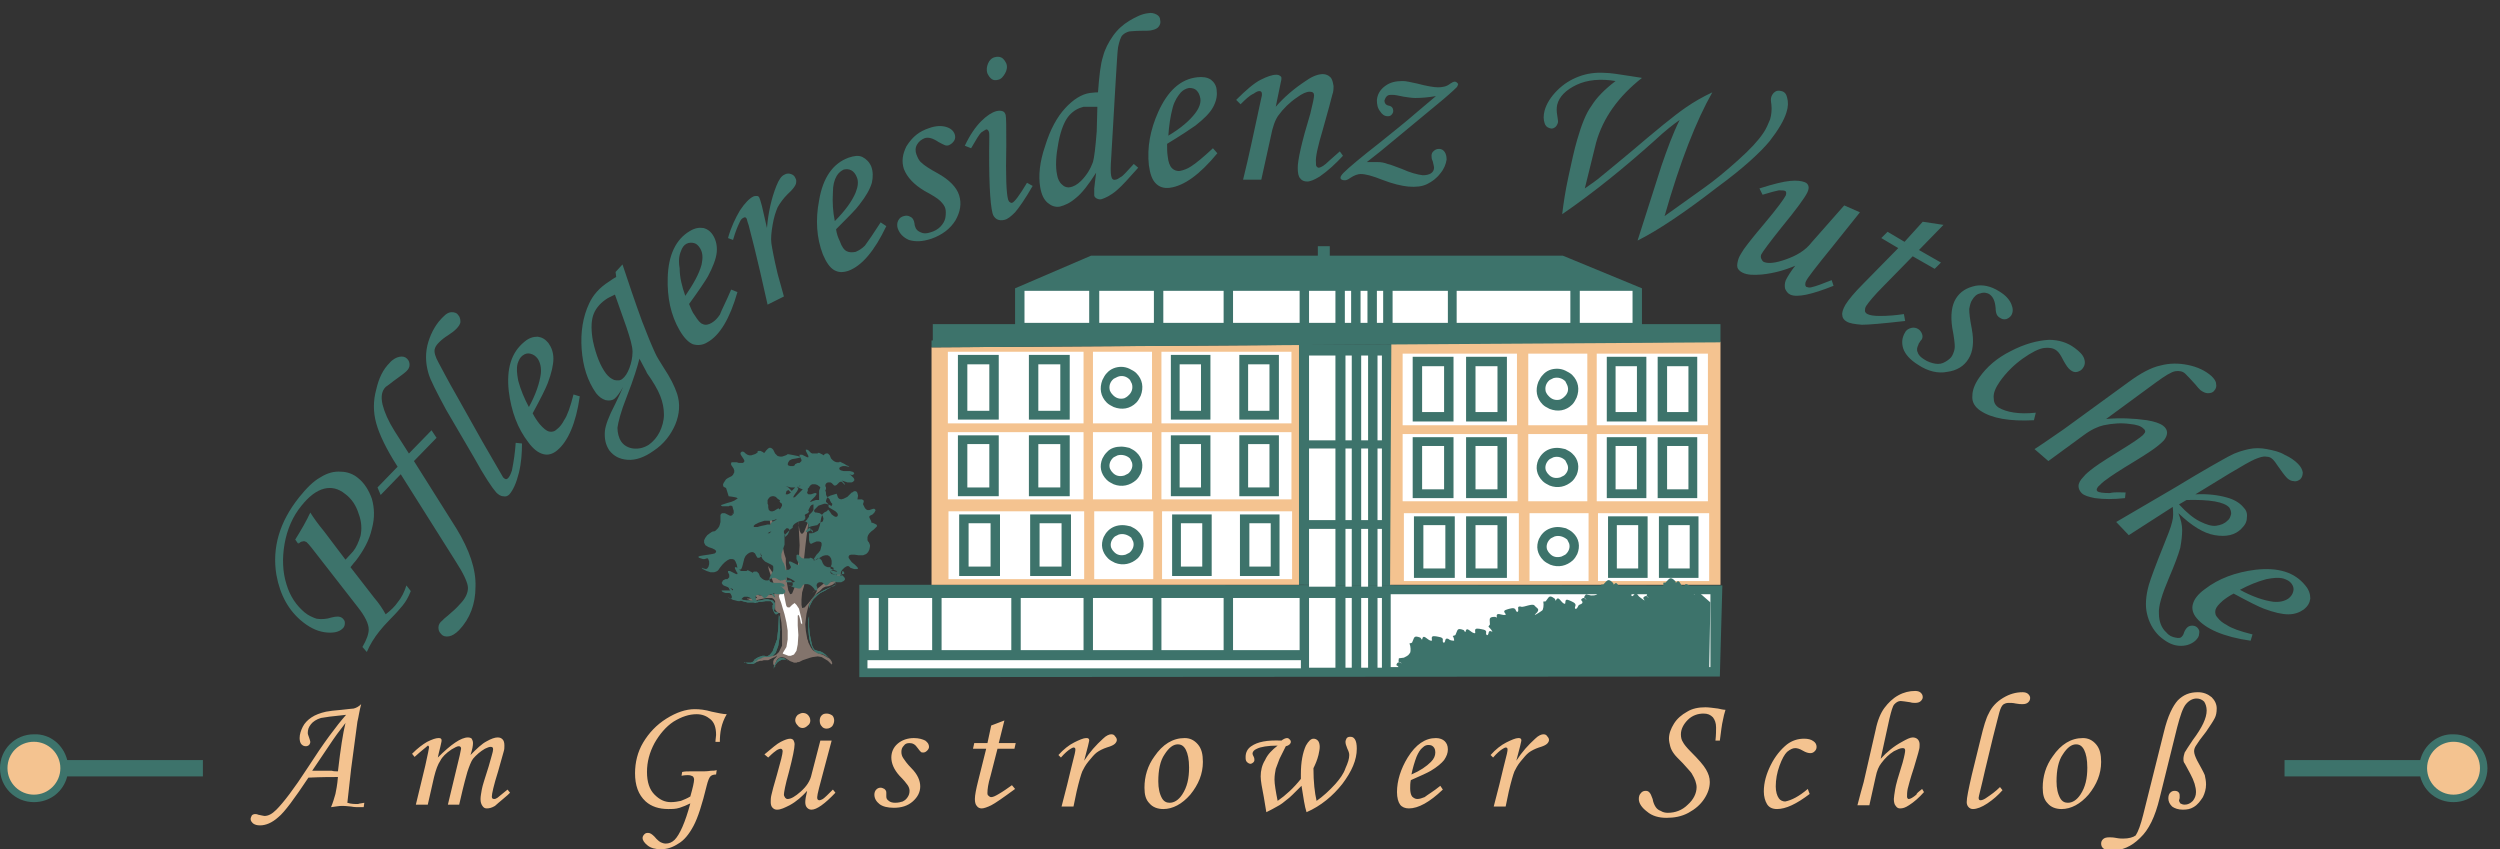 <?xml version="1.0" encoding="utf-8"?>
<!-- Generator: Adobe Illustrator 23.0.3, SVG Export Plug-In . SVG Version: 6.00 Build 0)  -->
<svg version="1.1" id="Ebene_1" xmlns="http://www.w3.org/2000/svg" xmlns:xlink="http://www.w3.org/1999/xlink" x="0px" y="0px"
	 viewBox="0 0 398 135.2" style="enable-background:new 0 0 398 135.2;" xml:space="preserve">
<rect x="0" y="0" width="398" height="135.2" fill="#333333" stroke="none"/>
<style type="text/css">
	.st0{fill-rule:evenodd;clip-rule:evenodd;fill:#3D736B;}
	.st1{fill-rule:evenodd;clip-rule:evenodd;fill:#F4C390;}
	.st2{fill:none;stroke:#F4C390;stroke-width:0.62;stroke-miterlimit:22.926;}
	.st3{fill-rule:evenodd;clip-rule:evenodd;fill:#FFFFFF;}
	.st4{fill-rule:evenodd;clip-rule:evenodd;fill:#83746C;}
</style>
<path class="st0" d="M10.7,121h21.6v2.6H10.7c-0.6,2.4-2.7,4.1-5.3,4.1c-3,0-5.4-2.4-5.4-5.4c0-3,2.4-5.4,5.4-5.4
	C8,116.8,10.1,118.6,10.7,121"/>
<path class="st0" d="M385.3,121h-21.6v2.6h21.6c0.6,2.4,2.7,4.1,5.3,4.1c3,0,5.4-2.4,5.4-5.4c0-3-2.4-5.4-5.4-5.4
	C388.1,116.8,385.9,118.6,385.3,121"/>
<polygon class="st0" points="274,93.2 274.2,93.2 273.8,107.7 136.8,107.8 136.8,93.1 148.3,93.1 "/>
<polygon class="st1" points="206.8,93.1 148.3,93.1 148.3,55.3 206.8,54.9 "/>
<polygon class="st0" points="221.4,93.2 206.8,93.1 206.8,54.9 221.6,54.8 "/>
<polygon class="st1" points="221.5,54.7 273.8,54.4 273.9,54.4 273.9,93.1 221.3,93.1 "/>
<path class="st0" d="M356.6,93.9c2,1.1,3.8,1.7,5.3,1.9c1,0.1,1.8-0.1,2.4-0.5c0.4-0.3,0.7-0.7,0.8-1.2c0.1-0.4,0-0.8-0.3-1.2
	c-0.3-0.4-0.7-0.6-1.3-0.8c-0.8-0.2-1.6-0.1-2.7,0.1C359.3,92.6,357.9,93.2,356.6,93.9 M358.6,101l-0.3,1c-4.3-0.6-7.2-1.9-8.6-3.6
	c-0.6-0.7-0.8-1.5-0.6-2.2c0.2-0.8,0.8-1.6,1.9-2.4c2.2-1.7,4.9-2.7,8.1-3.1c3.6-0.4,6.2,0.4,7.9,2.5c0.6,0.7,0.8,1.4,0.8,2.1
	c-0.1,0.7-0.4,1.2-1,1.7c-0.7,0.5-1.5,0.8-2.5,0.8c-1,0-2.3-0.3-3.9-0.9c-0.8-0.3-2.4-1.1-4.8-2.4c-0.6,0.3-1.2,0.7-1.7,1.1
	c-0.7,0.6-1.1,1.1-1.2,1.5c-0.1,0.5,0,0.9,0.4,1.3c0.3,0.4,0.8,0.8,1.4,1.1C355.2,100,356.6,100.5,358.6,101z M346.9,80.3
	c1.2,1.3,2.3,2.2,3.3,2.7c1,0.5,1.9,0.8,2.6,0.7c0.7-0.1,1.3-0.3,1.8-0.8c0.4-0.3,0.5-0.7,0.6-1.1c0-0.4-0.1-0.7-0.3-1
	c-0.8-0.9-3.1-1.3-6.8-1.2L346.9,80.3z M338.9,85.2l-2-2.1l9.4-5.5c4.6-2.8,7.5-4.4,8.6-5c1.1-0.6,2.2-0.9,3.1-1.1
	c0.9-0.2,1.9-0.2,2.9,0c1,0.2,2,0.4,2.8,0.9c0.9,0.4,1.6,0.9,2.1,1.4c0.5,0.5,0.7,0.9,0.8,1.4c0,0.4-0.1,0.8-0.4,1.1
	c-0.3,0.2-0.6,0.4-1,0.3c-0.4,0-0.8-0.2-1.1-0.5c-0.4-0.4-0.9-1.1-1.6-2.1c-0.2-0.3-0.4-0.6-0.6-0.8c-0.3-0.3-0.6-0.5-1.1-0.5
	c-0.5-0.1-1,0.1-1.8,0.4c-0.7,0.3-2.1,1.1-4.1,2.3l-5.4,3.3c1.9-0.1,3.6,0.1,5,0.5c1.1,0.3,2,0.8,2.6,1.5c0.5,0.5,0.7,1,0.6,1.7
	c0,0.7-0.3,1.2-0.9,1.8c-1,1-2.4,1.3-4.2,1c-1.8-0.3-3.7-1.5-5.8-3.5c0.4,1,0.6,1.9,0.6,2.7c0,0.8-0.1,1.7-0.3,2.8
	c-0.3,1.1-0.9,2.7-1.8,4.8c-1.1,2.6-1.7,4.5-1.6,5.7c0,1.2,0.4,2.3,1.2,3c0.4,0.5,0.9,0.7,1.4,0.8c0.5,0.1,0.8,0.1,1-0.1
	c0.1-0.1,0.3-0.3,0.4-0.7c0.1-0.3,0.3-0.6,0.5-0.8c0.2-0.2,0.5-0.3,0.8-0.3c0.3,0,0.6,0.1,0.8,0.3c0.3,0.3,0.4,0.6,0.3,1
	c0,0.4-0.2,0.7-0.6,1.1c-0.7,0.6-1.6,0.9-2.7,0.8c-1.1-0.1-2.1-0.7-3.1-1.6c-1-1-1.6-2.2-1.9-3.5c-0.3-1.3-0.2-2.8,0.3-4.6
	c0.3-1,1.1-3.2,2.4-6.4c0.6-1.5,1.1-2.7,1.3-3.6c0.2-0.7,0.2-1.5,0.1-2.4L338.9,85.2z M338.4,78.4l-0.1,0.9c-1.8,0.2-3.4,0.2-4.8,0
	c-1-0.2-1.7-0.4-2.1-0.8c-0.3-0.3-0.5-0.7-0.5-1.1c0-0.5,0.3-1,0.8-1.5c0.3-0.4,0.9-0.9,1.7-1.5c0.8-0.6,2.7-1.8,5.6-3.6
	c1.4-0.9,2.2-1.5,2.3-1.7c0.3-0.3,0.3-0.6-0.1-0.9c-0.4-0.4-1.1-0.6-2.1-0.7c-1.4-0.2-2.7-0.1-4.2,0.2c-0.9,0.2-2,0.7-3.2,1.6
	l-5.6,4.1l-2.2-1.9c2-1.3,3.5-2.4,4.7-3.2l10.3-7.5c1.9-1.4,3.6-2.3,5-2.6c1.5-0.4,2.9-0.4,4.4-0.1c1.5,0.3,2.8,0.9,3.8,1.8
	c0.4,0.4,0.7,0.8,0.7,1.2c0.1,0.4,0,0.8-0.3,1.1c-0.2,0.3-0.6,0.4-1,0.4c-0.4,0-0.8-0.2-1.2-0.5c-0.2-0.2-0.5-0.5-0.8-0.9
	c-0.7-0.8-1.3-1.4-1.6-1.7c-0.4-0.4-1-0.5-1.6-0.4c-0.6,0.1-1.6,0.7-3.1,1.8l-7.9,5.8c2.2-0.2,4.4-0.1,6.5,0.2
	c1.2,0.2,2.1,0.5,2.6,0.9c0.4,0.3,0.6,0.7,0.6,1.1c0,0.4-0.2,0.8-0.5,1.2c-0.3,0.3-0.6,0.6-1,0.9c-0.6,0.5-1.8,1.3-3.6,2.4
	c-2.5,1.5-4,2.5-4.5,2.9c-0.6,0.4-1,0.8-1.4,1.2c-0.1,0.2-0.2,0.3-0.2,0.4c0,0.1,0,0.2,0.1,0.3c0.2,0.2,0.9,0.3,2,0.3
	C336.7,78.3,337.5,78.4,338.4,78.4z M324.1,65.7l-0.3,1.2c-3.9,0.2-6.7-0.3-8.5-1.5c-0.9-0.6-1.4-1.4-1.3-2.4c0-0.9,0.4-1.9,1.1-2.9
	c1.2-1.7,2.8-3.1,5-4.2c2.1-1.1,4.2-1.7,6.1-1.8c1.5,0,2.9,0.4,4.1,1.3c0.8,0.6,1.3,1.1,1.5,1.7c0.2,0.6,0.1,1.1-0.2,1.5
	c-0.2,0.3-0.5,0.5-0.9,0.6c-0.4,0.1-0.7,0-1.1-0.3c-0.4-0.3-0.7-0.8-1.1-1.5c-0.4-0.8-0.7-1.3-1.1-1.6c-0.5-0.4-1.2-0.5-2-0.4
	c-0.8,0.1-2,0.7-3.4,1.7c-1.4,1-2.6,2.2-3.6,3.6c-0.7,1-1.1,1.9-1,2.7c0,0.6,0.2,1.1,0.8,1.5C319.4,65.6,321.4,66,324.1,65.7z
	 M318.3,46.4c1,0.6,1.6,1.3,1.9,2c0.3,0.7,0.3,1.3,0,1.8c-0.2,0.3-0.5,0.5-0.8,0.6c-0.4,0.1-0.7,0-1-0.2c-0.2-0.1-0.4-0.3-0.5-0.5
	c-0.1-0.2-0.2-0.6-0.2-1.1c-0.1-1.1-0.4-1.7-0.9-2.1c-0.4-0.3-1-0.4-1.5-0.2c-0.6,0.1-1,0.5-1.3,1c-0.3,0.4-0.4,1-0.5,1.5
	c0,0.6,0.1,1.6,0.4,3.1c0.4,2.1,0.2,3.7-0.5,4.8c-0.7,1.2-1.9,1.9-3.4,2.1c-1.5,0.3-3.1-0.1-4.6-1.1c-1.3-0.8-2.1-1.7-2.4-2.6
	c-0.3-0.9-0.2-1.8,0.3-2.6c0.2-0.4,0.6-0.6,1-0.7c0.4-0.1,0.8,0,1.1,0.2c0.3,0.2,0.5,0.5,0.6,0.8c0.1,0.3,0.1,0.6-0.1,0.9
	c-0.1,0.1-0.2,0.2-0.3,0.4c-0.1,0.1-0.2,0.3-0.2,0.4c-0.2,0.4-0.3,0.8-0.1,1.2c0.1,0.4,0.5,0.8,1,1.1c0.6,0.4,1.2,0.6,1.8,0.7
	c0.6,0.1,1.1,0,1.6-0.3c0.5-0.3,0.9-0.6,1.1-1c0.2-0.4,0.4-0.9,0.4-1.4c0-0.5-0.1-1.5-0.4-3c-0.3-2-0.1-3.6,0.6-4.7
	c0.7-1.1,1.7-1.7,3.1-2C315.6,45.3,316.9,45.5,318.3,46.4z M306.1,35.3l3.3,0.5l-3.9,4l3.5,2l-1,1l-3.5-2l-4.7,4.8
	c-1.4,1.4-2.3,2.5-2.7,3.1c-0.2,0.3-0.2,0.6-0.2,0.8c0,0.2,0.2,0.4,0.4,0.5c0.4,0.2,1,0.3,2,0.3c1.3,0,2.5-0.1,3.8-0.3l0.2,1.1
	c-3.5,0.4-5.8,0.6-6.9,0.6c-1.1-0.1-1.9-0.2-2.4-0.5c-0.4-0.2-0.7-0.6-0.7-1c-0.1-0.4,0.1-1,0.5-1.7c0.5-0.8,1.4-1.9,2.8-3.3
	l5.6-5.7l-2.7-1.6l1-1l2.7,1.6L306.1,35.3z M293.6,32.7l2.5,1.1l-4.4,5.5c-2.6,3.2-4,5-4.2,5.5c-0.1,0.2-0.1,0.4-0.1,0.6
	c0.1,0.2,0.1,0.3,0.3,0.3c0.2,0.1,0.5,0.1,0.8,0c0.5-0.1,1.6-0.5,3.1-1.1l0.3,0.9c-3.5,1.4-5.8,1.9-6.9,1.4
	c-0.4-0.2-0.6-0.5-0.8-0.9c-0.1-0.4-0.1-0.9,0.1-1.4c0.3-0.6,0.8-1.4,1.5-2.3c-1.6,0.7-3.4,1.2-5.3,1.4c-1.3,0.1-2.3,0.1-3.1-0.3
	c-0.4-0.2-0.7-0.5-0.8-0.8c-0.1-0.4,0-0.9,0.2-1.5c0.2-0.5,0.5-0.9,0.8-1.4c0.5-0.7,1.5-2,3.2-4c2.1-2.5,3.2-4,3.5-4.6
	c0.1-0.3,0.1-0.6-0.1-0.7c-0.2-0.1-0.6-0.1-1-0.1c-0.5,0.1-1.3,0.3-2.6,0.7l-0.5-1c2.2-0.7,3.8-1.1,4.9-1.2c1-0.1,1.8,0,2.3,0.2
	c0.3,0.1,0.5,0.3,0.6,0.6c0.1,0.3,0,0.7-0.2,1.1c-0.4,0.8-1.7,2.6-4,5.4c-2,2.5-3.1,4-3.3,4.4c-0.1,0.2-0.1,0.5,0,0.7
	c0.1,0.2,0.2,0.4,0.4,0.5c0.7,0.3,1.8,0.2,3.5-0.4c1.7-0.6,3.1-1.4,4.1-2.7L293.6,32.7z M260.7,38.3l3.8-11.9
	c0.9-2.6,1.8-5.1,2.9-7.3c-1,0.7-2.3,1.7-3.9,3.2c-4.8,4.3-9.7,8.3-14.8,11.8c0.2-1.7,0.5-3.7,1-6c0.5-2.3,0.9-4.2,1.4-5.9
	c0.7-2.4,1.4-4.2,2.3-5.4c0.8-1.3,2.1-2.6,3.8-3.9c-2.4-0.4-4.5-0.2-6.2,0.6c-1.7,0.8-2.8,1.9-3.1,3.2c-0.1,0.5-0.1,1,0,1.6
	c0.1,0.7,0.2,1.1,0.1,1.3c-0.1,0.3-0.3,0.6-0.5,0.7c-0.3,0.2-0.5,0.2-0.8,0.1c-0.4-0.1-0.7-0.4-0.8-0.8c-0.2-0.6-0.2-1.2,0-2
	c0.3-1.1,1-2.2,2-3.2c1-1,2.1-1.7,3.4-2.2c1.3-0.5,2.7-0.7,4.2-0.6c0.8,0,2.1,0.2,4,0.5c0.6,0.1,1.3,0.2,1.9,0.3
	c-3.8,3-6.2,6.4-7.3,10.3c-0.3,1.2-0.9,3.6-1.8,7.3c1-0.7,1.9-1.3,2.7-2c0.6-0.5,2.1-1.7,4.6-3.8c4-3.4,6.9-5.8,8.8-7.1
	c1.3-0.9,2.7-1.7,4.2-2.4c-2.5,4.4-5.1,10.9-7.6,19.7l6.3-4.5c1.7-1.2,3.5-2.7,5.4-4.4c1.9-1.7,3.2-3.1,4-4.3
	c0.5-0.7,0.8-1.5,1.1-2.2c0.2-0.7,0.3-1.5,0.2-2.4c-0.1-0.6-0.1-0.9,0-1.2c0.1-0.3,0.3-0.6,0.6-0.8c0.3-0.2,0.6-0.2,1-0.1
	c0.5,0.1,0.8,0.5,0.9,1c0.2,0.7,0.2,1.5-0.1,2.4c-0.4,1.3-1.3,2.8-2.7,4.6c-1.5,1.8-4.2,4.3-8.3,7.3
	C268.1,33.9,263.9,36.7,260.7,38.3z"/>
<path class="st0" d="M101.8,57.1c-0.3,1.2-0.9,3.2-2,6c-1,2.5-1.4,4.2-1.5,5c0,0.8,0.2,1.6,0.6,2.2c0.4,0.6,1.1,1,1.9,1.1
	c0.9,0.1,1.7-0.1,2.5-0.6c0.7-0.5,1.3-1.2,1.7-2c0.4-0.8,0.7-1.8,0.7-2.8c0-1-0.2-2-0.6-3c-0.4-1-1.1-2.2-2.1-3.6
	C102.9,59.1,102.4,58.3,101.8,57.1 M97.9,46.9c-0.6,0.3-1.1,0.5-1.5,0.8c-1,0.7-1.7,1.6-2,2.6c-0.3,1-0.3,2.4,0,4
	c0.5,2.3,1.2,4,2.1,5.2c0.4,0.5,0.8,0.8,1.3,1c0.5,0.1,1,0.1,1.3-0.2c0.4-0.3,0.8-0.9,1.1-1.7c0.3-0.8,0.5-1.7,0.5-2.6
	c0-0.9-0.4-2.2-1-4L97.9,46.9z M98,43.3l1.1-1.2c1,3,2,6,3.1,9c0.8,2.1,1.5,3.8,2.1,5.1c0.3,0.7,0.8,1.4,1.4,2.4
	c1,1.5,1.7,2.9,2.1,4.1c0.5,1.6,0.4,3.2-0.3,4.9c-0.7,1.6-1.8,3.1-3.5,4.2c-1.4,1-2.8,1.5-4.1,1.4c-1.3-0.1-2.2-0.6-2.9-1.5
	c-0.6-0.9-0.8-1.9-0.7-3.1c0.1-0.9,0.6-2.3,1.6-4.2c0.5-1,0.9-1.9,1.3-2.8c-0.5,0.9-1,1.6-1.4,1.9c-0.4,0.3-0.9,0.3-1.4,0.2
	c-0.6-0.2-1-0.5-1.5-1.1c-1.4-2-2.1-4.3-2.3-7c-0.2-2.7,0.2-5.2,1.2-7.3c0.6-1.3,1.6-2.5,3.2-3.5c0.3-0.2,0.7-0.5,1.1-0.7L98,43.3z
	 M147.9,20.4c1.1-0.4,2-0.4,2.7-0.2c0.7,0.2,1.2,0.6,1.4,1.2c0.1,0.3,0.1,0.7-0.1,1c-0.2,0.3-0.4,0.5-0.8,0.7
	c-0.2,0.1-0.5,0.1-0.7,0c-0.2-0.1-0.5-0.2-1-0.5c-0.9-0.6-1.6-0.8-2.2-0.6c-0.5,0.2-0.9,0.5-1.2,1c-0.3,0.5-0.3,1.1-0.1,1.6
	c0.2,0.5,0.4,1,0.8,1.3c0.4,0.4,1.3,1,2.6,1.7c1.8,1,3,2.2,3.4,3.5c0.4,1.3,0.2,2.6-0.6,4c-0.8,1.3-2.1,2.3-3.8,2.9
	c-1.5,0.5-2.6,0.5-3.6,0.2c-0.9-0.4-1.5-1-1.8-1.9c-0.1-0.4-0.1-0.8,0.1-1.2c0.2-0.4,0.5-0.6,0.9-0.7c0.3-0.1,0.7-0.1,1,0.1
	c0.3,0.1,0.5,0.4,0.6,0.7c0,0.1,0.1,0.3,0.1,0.5c0,0.2,0.1,0.3,0.1,0.4c0.1,0.4,0.4,0.7,0.9,0.9c0.4,0.2,0.9,0.2,1.5,0
	c0.7-0.2,1.2-0.5,1.6-0.9c0.4-0.4,0.7-0.9,0.8-1.4c0.1-0.6,0.1-1.1,0-1.5c-0.1-0.4-0.4-0.8-0.8-1.2c-0.4-0.4-1.2-0.9-2.5-1.6
	c-1.7-1-2.8-2.2-3.3-3.5c-0.4-1.2-0.2-2.4,0.4-3.6C145.3,21.7,146.4,20.9,147.9,20.4z M109.1,47.1c1.3-1.9,2.2-3.5,2.6-5
	c0.2-1,0.2-1.8-0.2-2.5c-0.3-0.5-0.6-0.8-1-0.9c-0.4-0.1-0.8-0.1-1.2,0.1c-0.4,0.2-0.7,0.6-0.9,1.2c-0.3,0.7-0.4,1.6-0.2,2.7
	C108.2,44.2,108.6,45.7,109.1,47.1z M116.4,46.1l1,0.4c-1.2,4.2-2.8,6.9-4.8,8c-0.8,0.5-1.6,0.5-2.3,0.3c-0.7-0.3-1.4-1-2.1-2.2
	c-1.4-2.4-2-5.2-1.9-8.4c0.1-3.6,1.3-6.1,3.5-7.4c0.8-0.5,1.5-0.6,2.2-0.5c0.7,0.2,1.2,0.6,1.6,1.3c0.4,0.7,0.6,1.6,0.5,2.6
	c-0.1,1-0.6,2.3-1.4,3.8c-0.4,0.7-1.4,2.2-3,4.4c0.3,0.7,0.5,1.3,0.9,1.8c0.5,0.8,0.9,1.3,1.3,1.4c0.4,0.2,0.9,0.1,1.4-0.2
	c0.5-0.3,0.9-0.7,1.3-1.3C114.9,49.3,115.6,48,116.4,46.1z M124.8,47.2l-2.6,1.3l-1.2-5.3c-0.6-2.6-1.2-5-1.8-7.3
	c-0.2-0.6-0.3-0.9-0.3-1c-0.1-0.3-0.3-0.4-0.6-0.2c-0.2,0.1-0.4,0.3-0.6,0.8c-0.2,0.4-0.6,1.3-1,2.7l-0.8-0.3
	c0.5-1.8,1.2-3.2,1.9-4.4c0.8-1.2,1.5-1.9,2.1-2.2c0.2-0.1,0.4-0.1,0.6-0.1c0.2,0,0.3,0.1,0.4,0.3c0.1,0.2,0.2,0.6,0.4,1.3l0.8,3.5
	c0.2-2.4,0.7-4.7,1.5-6.7c0.4-1,0.8-1.6,1.3-1.8c0.3-0.2,0.7-0.2,1-0.1c0.3,0.1,0.6,0.3,0.7,0.6c0.2,0.3,0.2,0.6,0.1,1
	c-0.1,0.3-0.5,0.9-1.3,1.6c-0.7,0.7-1.2,1.4-1.6,2.1c-0.3,0.7-0.6,1.6-0.8,2.8c-0.2,1.2-0.3,2.1-0.2,2.9c0.1,0.7,0.4,2.4,1,4.9
	L124.8,47.2z M132.9,35.2c1.6-1.6,2.7-3.1,3.3-4.5c0.4-1,0.5-1.8,0.2-2.5c-0.2-0.5-0.5-0.9-0.9-1.1c-0.4-0.2-0.8-0.2-1.2-0.1
	c-0.4,0.2-0.8,0.5-1.1,1c-0.4,0.7-0.6,1.5-0.6,2.6C132.5,32.2,132.6,33.7,132.9,35.2z M140.2,35.4l0.9,0.6c-1.9,4-3.9,6.3-6,7.1
	c-0.9,0.3-1.6,0.3-2.3-0.1c-0.7-0.4-1.3-1.3-1.8-2.5c-1-2.6-1.2-5.5-0.6-8.6c0.6-3.6,2.2-5.9,4.7-6.8c0.9-0.3,1.6-0.4,2.2-0.1
	c0.6,0.3,1.1,0.8,1.4,1.5c0.3,0.8,0.3,1.7,0.1,2.6c-0.3,1-0.9,2.1-2,3.5c-0.5,0.7-1.8,2-3.7,3.9c0.1,0.7,0.3,1.3,0.6,1.9
	c0.3,0.9,0.7,1.4,1.1,1.6c0.4,0.2,0.9,0.2,1.4,0.1c0.5-0.2,1-0.5,1.5-1C138.3,38.3,139.1,37.1,140.2,35.4z M154.6,23.6l-1-0.4
	c0.8-1.7,1.7-3,2.6-3.9c0.9-0.9,1.7-1.4,2.4-1.6c0.4-0.1,0.7-0.1,1,0c0.3,0.1,0.4,0.3,0.5,0.6c0.1,0.4,0.1,2,0.1,4.9
	c-0.1,4.8,0,7.6,0.3,8.6c0.1,0.2,0.1,0.3,0.3,0.4c0.1,0.1,0.2,0.1,0.3,0.1c0.4-0.1,1.2-1.2,2.4-3.2l0.9,0.5
	c-1.2,2.1-2.2,3.5-2.8,4.2c-0.7,0.7-1.2,1.1-1.7,1.2c-0.4,0.1-0.8,0.1-1.2-0.1c-0.3-0.2-0.6-0.5-0.7-1c-0.4-1.6-0.6-5.6-0.5-12.2
	c0-0.3,0-0.6-0.1-0.8c-0.1-0.2-0.2-0.3-0.4-0.3c-0.2,0.1-0.5,0.3-0.8,0.5C155.9,21.4,155.4,22.2,154.6,23.6z M158.4,9.1
	c0.4-0.1,0.7-0.1,1.1,0.1c0.3,0.2,0.5,0.5,0.7,0.9c0.2,0.5,0.1,1.1-0.2,1.6c-0.3,0.5-0.6,0.9-1.1,1c-0.4,0.1-0.7,0.1-1-0.1
	c-0.3-0.2-0.5-0.5-0.7-0.9c-0.2-0.6-0.1-1.1,0.1-1.6C157.5,9.6,157.9,9.2,158.4,9.1z M174.7,17c-1.1,0-1.8,0-2.2,0
	c-0.8,0.2-1.6,0.6-2.3,1.4c-0.7,0.8-1.3,2.2-1.7,4.3c-0.4,2.1-0.5,3.8-0.2,5.2c0.1,0.6,0.4,1.2,0.8,1.5c0.4,0.4,0.9,0.5,1.3,0.4
	c0.5-0.1,1.1-0.4,1.7-1c0.9-0.9,1.5-1.9,1.9-3c0.2-0.7,0.4-2.3,0.6-4.9L174.7,17z M180.5,26.1l0.7,0.6c-1.5,1.7-2.6,2.9-3.3,3.5
	c-1,0.9-1.9,1.3-2.5,1.5c-0.3,0.1-0.6,0-0.8-0.1c-0.2-0.1-0.4-0.3-0.4-0.5c0-0.2,0-0.6,0-1.1l0.3-2.5c-1.2,1.9-2.3,3.3-3.2,4
	c-0.9,0.8-1.8,1.2-2.6,1.4c-0.7,0.1-1.3-0.1-1.9-0.6c-0.6-0.5-1-1.3-1.2-2.5c-0.3-1.8-0.1-4,0.8-6.6c0.8-2.6,1.9-4.6,3.2-6
	c1.3-1.4,2.6-2.2,3.9-2.4c0.3,0,0.7-0.1,1.3-0.1c0.2-2.6,0.4-4.5,0.8-5.7c0.3-1.2,0.9-2.3,1.6-3.3c0.7-1,1.6-1.8,2.6-2.4
	c1-0.6,2-1.1,3-1.2c0.5-0.1,0.9,0,1.3,0.2c0.4,0.2,0.6,0.5,0.6,0.9c0.1,0.4,0,0.7-0.2,1c-0.2,0.3-0.6,0.5-1.1,0.6
	c-0.3,0.1-0.9,0.1-1.8,0.1c-0.9,0-1.5,0.1-1.8,0.1c-0.4,0.1-0.8,0.3-1.1,0.6c-0.3,0.3-0.5,1-0.7,1.9c-0.1,0.6-0.2,2.5-0.4,5.7
	l-0.7,12c-0.1,1.4-0.1,2.3,0,2.8c0.1,0.5,0.3,0.7,0.7,0.6c0.2,0,0.5-0.2,0.8-0.4C178.7,28.1,179.4,27.3,180.5,26.1z M186,21.6
	c2-1.2,3.4-2.4,4.3-3.6c0.6-0.8,0.9-1.6,0.8-2.3c-0.1-0.6-0.3-1-0.6-1.3c-0.3-0.3-0.7-0.4-1.2-0.4c-0.5,0.1-0.9,0.3-1.3,0.7
	c-0.5,0.6-1,1.3-1.3,2.4C186.3,18.6,186.1,20.1,186,21.6z M193.1,23.6l0.7,0.8c-2.8,3.4-5.3,5.2-7.6,5.5c-0.9,0.1-1.6-0.1-2.2-0.7
	c-0.6-0.6-0.9-1.5-1.1-2.9c-0.3-2.8,0.2-5.6,1.5-8.5c1.5-3.3,3.5-5.2,6.2-5.5c0.9-0.1,1.6,0,2.2,0.4c0.5,0.4,0.9,1,0.9,1.8
	c0.1,0.8-0.1,1.7-0.6,2.6c-0.5,0.9-1.4,1.8-2.8,2.9c-0.7,0.5-2.2,1.5-4.5,2.9c0,0.7,0,1.4,0.1,2c0.1,0.9,0.3,1.5,0.7,1.9
	c0.3,0.3,0.8,0.5,1.3,0.4c0.5-0.1,1.1-0.3,1.7-0.7C190.4,26,191.6,25,193.1,23.6z M228.6,15.3c-1.2,0.2-2.3,0.3-3.3,0.3
	c-0.5,0-1.1-0.1-1.8-0.2c-0.9-0.2-1.5-0.3-1.8-0.3c-0.4,0-0.7,0-0.9,0.2c-0.2,0.2-0.3,0.4-0.4,0.7c0,0.4,0.2,0.7,0.6,0.8
	c0.6,0.1,0.8,0.4,0.8,0.9c0,0.2-0.1,0.4-0.3,0.6c-0.2,0.2-0.4,0.2-0.6,0.2c-0.5,0-0.9-0.3-1.2-0.8c-0.4-0.5-0.5-1.1-0.5-1.8
	c0.1-0.9,0.5-1.6,1.3-2.2c0.8-0.6,1.7-0.8,2.8-0.8c0.6,0,1.3,0.2,2.3,0.4c1.5,0.4,2.7,0.6,3.3,0.6c0.7,0,1.4-0.1,2-0.6
	c0.3-0.2,0.5-0.3,0.7-0.3c0.2,0,0.3,0.1,0.4,0.2c0.1,0.1,0.2,0.2,0.1,0.3c0,0.1-0.1,0.3-0.2,0.4c-0.5,0.5-1.6,1.5-3.2,2.8l-6.4,5.3
	c-1.9,1.6-3.4,2.8-4.7,3.8c0.7,0,1.3,0,1.7,0c0.6,0,1.1,0.1,1.6,0.3c0.5,0.1,1.2,0.4,2.3,0.8c1.3,0.6,2.5,0.9,3.3,1
	c0.5,0,1-0.1,1.3-0.3c0.3-0.2,0.5-0.5,0.5-0.9c0-0.2-0.1-0.5-0.2-1c-0.2-0.4-0.2-0.7-0.2-0.9c0-0.3,0.1-0.6,0.4-0.8
	c0.2-0.2,0.5-0.3,0.8-0.3c0.4,0,0.7,0.2,0.9,0.5c0.2,0.3,0.3,0.7,0.3,1.2c-0.1,0.7-0.4,1.5-1,2.2c-0.6,0.8-1.3,1.3-2.1,1.7
	c-0.8,0.4-1.8,0.5-3,0.4c-1-0.1-2.4-0.4-4.2-1.1c-1.5-0.6-2.6-0.9-3.4-0.9c-0.4,0-1,0.2-1.6,0.6c-0.4,0.3-0.7,0.4-0.9,0.4
	c-0.5,0-0.7-0.2-0.7-0.4c0-0.2,0.2-0.5,0.5-0.8c0.8-0.8,2.7-2.4,5.9-4.9c2.1-1.7,4-3.2,5.6-4.6L228.6,15.3z M197.5,16.6l-0.7-0.7
	c1.6-1.6,2.9-2.7,3.9-3.2c1-0.5,1.8-0.8,2.5-0.8c0.3,0,0.5,0.1,0.6,0.2c0.2,0.1,0.2,0.2,0.2,0.4c0,0.1,0,0.3-0.1,0.6l-0.8,3.9
	c1.3-1.5,2.9-2.9,4.9-4.2c1-0.7,1.9-1,2.6-1c0.5,0,0.9,0.2,1.2,0.5c0.3,0.3,0.4,0.8,0.5,1.4c0,0.4,0,0.9-0.2,1.4
	c-0.2,0.8-0.7,2.7-1.5,5.5c-0.8,2.7-1.2,4.4-1.1,5.3c0,0.3,0,0.5,0.1,0.6c0.1,0.1,0.2,0.2,0.3,0.2c0.4,0,1-0.4,1.7-1.1
	c0.6-0.5,1.1-1,1.7-1.5l0.5,0.7c-1.2,1.3-2.4,2.4-3.7,3.3c-0.8,0.5-1.5,0.8-2,0.8c-0.5,0-0.9-0.2-1.1-0.5c-0.3-0.3-0.4-0.9-0.4-1.7
	c0-1.2,0.6-4,2-8.6c0.4-1.6,0.6-2.6,0.6-2.9c0-0.4-0.2-0.6-0.7-0.6c-0.5,0-1.2,0.3-2,0.9c-1.2,0.8-2.2,1.8-3,2.9
	c-0.5,0.7-0.9,1.8-1.2,3.4l-1.5,6.8l-2.9,0c0.5-2,0.9-3.8,1.3-5.6l1.6-7.4c0.1-0.3,0.1-0.5,0.1-0.6c0-0.3-0.1-0.5-0.4-0.5
	c-0.2,0-0.5,0.1-0.9,0.4C198.9,15.2,198.2,15.9,197.5,16.6z M47.5,86.6l-0.5-0.7c1-1.6,1.8-3,2.4-4.3c0.5,0.8,1.2,1.8,2.2,3l3.4,4.5
	l1.2-1.3c0.5-0.6,0.9-1.5,1.2-2.5c0.2-1,0.2-2.2-0.3-3.5c-0.4-1.3-1.1-2.4-2.2-3.2c-1-0.8-2.1-1.1-3.3-0.8c-1.2,0.3-2.4,1.2-3.6,2.7
	c-1.4,1.7-2.3,3.8-2.7,6.1c-0.4,2.3-0.3,4.5,0.3,6.4c0.6,2,1.6,3.4,2.9,4.5c0.6,0.5,1.3,0.8,1.9,1c0.7,0.1,1.5,0.1,2.4-0.2
	c0.8-0.2,1.3-0.2,1.7,0.1c0.2,0.2,0.4,0.4,0.4,0.7c0,0.3,0,0.5-0.2,0.8c-0.5,0.6-1.3,0.9-2.6,0.8c-1.3-0.1-2.5-0.6-3.8-1.6
	c-2.3-1.8-3.7-4.3-4.3-7.6c-0.7-4.3,0.5-8.4,3.6-12.3c1.2-1.5,2.3-2.6,3.4-3.2c1.1-0.7,2.2-1,3.3-0.9c1,0,2,0.4,2.7,1
	c1,0.8,1.7,1.9,2.2,3.3c0.4,1.4,0.5,3,0,4.8c-0.4,1.8-1.3,3.4-2.5,5c-0.2,0.2-0.5,0.6-0.9,1.1l3.8,4.9c0.7,0.8,1.3,1.7,1.8,2.6
	c0.8-0.6,1.5-1.3,1.9-1.9c0.6-0.7,1.1-1.7,1.4-2.7l0.7,0.9c-0.4,1-0.8,1.7-1.3,2.3c-0.4,0.5-1.1,1.3-2,2.2c-0.7,0.7-1.3,1.4-1.7,1.9
	c-0.8,1-1.5,2.1-2,3.3l-0.7-0.8c0.7-1.2,1-2.1,1-2.8c0-0.9-0.6-2.1-1.7-3.5l-7.4-9.5c-0.3-0.4-0.6-0.7-0.8-0.9
	c-0.2-0.1-0.4-0.2-0.6-0.1c-0.2,0-0.4,0.1-0.6,0.3C47.6,86.3,47.5,86.4,47.5,86.6z M60.1,77.6l3.2-3.3c-1.8-2.8-2.9-5.1-3.4-6.9
	c-0.5-1.8-0.5-3.6,0-5.4c0.4-1.8,1.1-3.2,2.1-4.2c0.5-0.6,1.1-0.9,1.6-1c0.5-0.1,0.9,0,1.2,0.3c0.3,0.3,0.4,0.6,0.4,1
	c0,0.4-0.2,0.7-0.5,1c-0.3,0.3-1,0.8-2.1,1.6c-0.5,0.4-0.9,0.7-1.2,0.9c-0.6,0.6-0.8,1.5-0.5,2.8c0.3,1.2,0.9,2.6,1.9,4.2l2.3,3.6
	l3.6-3.7l0.8,1.2l-3.6,3.7l6.8,10.8c2,3.3,3.1,6.4,3,9.2c0,2.8-0.9,5.1-2.6,6.9c-0.6,0.6-1.1,0.9-1.6,1c-0.5,0.1-1,0-1.3-0.4
	c-0.3-0.3-0.4-0.6-0.4-1c0-0.4,0.2-0.8,0.6-1.1c0.2-0.2,0.5-0.5,0.9-0.8c0.7-0.6,1.4-1.2,1.9-1.8c0.9-0.9,1.3-1.8,1.3-2.6
	c0-0.8-0.7-2.3-2-4.3l-8.7-13.8l-3.2,3.3L60.1,77.6z M82.1,70.5l1,0.1c0,1.5-0.1,3.1-0.5,4.7c-0.4,1.6-0.9,2.7-1.5,3.4
	c-0.3,0.3-0.6,0.4-1,0.3c-0.4,0-0.8-0.3-1.1-0.6c-0.7-0.8-1.9-2.6-3.5-5.5L71,65.2c-1.5-2.8-2.5-4.7-2.8-5.8c-0.5-1.7-0.5-3.4,0-5
	c0.5-1.6,1.3-3,2.5-4.1c0.4-0.4,0.8-0.6,1.2-0.6c0.4,0,0.8,0.1,1,0.4c0.3,0.3,0.4,0.7,0.4,1.1c0,0.4-0.3,0.8-0.7,1.2
	c-0.3,0.3-0.7,0.6-1.3,1c-0.5,0.3-1,0.7-1.4,1.1c-0.4,0.4-0.6,0.7-0.7,1.1c-0.1,0.5,0.1,1.2,0.6,2.1c0.5,0.9,1.4,2.7,2.9,5.3
	l4.1,7.3c2.1,3.6,3.2,5.5,3.3,5.7c0.3,0.3,0.5,0.4,0.8,0.1c0.2-0.2,0.4-0.6,0.6-1.2C81.8,73.4,82,72,82.1,70.5z M84.2,64.8
	c1.1-2,1.7-3.8,1.9-5.3c0.1-1-0.1-1.8-0.5-2.4c-0.3-0.4-0.7-0.7-1.2-0.8c-0.4-0.1-0.8,0-1.2,0.3c-0.4,0.3-0.6,0.7-0.8,1.3
	c-0.2,0.8-0.1,1.6,0.1,2.7C82.9,62.1,83.5,63.5,84.2,64.8z M91.3,62.8l1,0.3c-0.6,4.3-1.9,7.2-3.6,8.6c-0.7,0.6-1.5,0.8-2.2,0.6
	c-0.8-0.2-1.6-0.8-2.4-1.9c-1.7-2.2-2.7-4.9-3.1-8.1c-0.4-3.6,0.4-6.2,2.5-7.9c0.7-0.6,1.4-0.8,2.1-0.8c0.7,0.1,1.2,0.4,1.7,1
	c0.5,0.7,0.8,1.5,0.8,2.5c0,1-0.3,2.3-0.9,3.9c-0.3,0.8-1.1,2.4-2.4,4.8c0.3,0.6,0.7,1.2,1.1,1.7c0.6,0.7,1.1,1.1,1.5,1.2
	c0.5,0.1,0.9,0,1.3-0.4c0.4-0.3,0.8-0.8,1.1-1.4C90.3,66.2,90.8,64.8,91.3,62.8z"/>
<path class="st1" d="M330.5,118.5c-0.7,0-1.4,0.5-2.1,1.6c-0.7,1-1,2.5-1,4.3c0,1.1,0.2,2,0.6,2.7c0.3,0.5,0.7,0.7,1.2,0.7
	c0.7,0,1.4-0.4,2-1.3c0.8-1.2,1.1-2.6,1.1-4.3c0-1.3-0.2-2.2-0.5-2.8C331.5,118.8,331.1,118.5,330.5,118.5 M331.6,117.5
	c0.8,0,1.5,0.3,2.1,1c0.6,0.7,0.8,1.6,0.8,2.8c0,1.9-0.7,3.6-2,5.2c-1.3,1.5-2.8,2.3-4.3,2.3c-0.9,0-1.7-0.3-2.2-0.9
	c-0.6-0.6-0.8-1.4-0.8-2.5c0-1.8,0.5-3.5,1.6-5C328.1,118.5,329.7,117.5,331.6,117.5z M318.4,125.3l0.4,0.5
	c-0.7,0.8-1.5,1.5-2.4,2.1c-0.9,0.6-1.7,0.9-2.3,0.9c-0.3,0-0.5-0.1-0.7-0.3c-0.2-0.2-0.3-0.5-0.3-0.8c0-0.7,0.3-2.1,0.8-4.3
	l1.4-5.7c0.5-2.1,0.9-3.4,1.3-4.1c0.5-1.1,1.3-1.9,2.3-2.5c1-0.6,2-0.9,3.1-0.9c0.4,0,0.7,0.1,0.9,0.3c0.2,0.2,0.3,0.4,0.3,0.6
	c0,0.3-0.1,0.5-0.3,0.7c-0.2,0.2-0.5,0.3-0.9,0.3c-0.3,0-0.6,0-1.1-0.1c-0.4-0.1-0.8-0.1-1.1-0.1c-0.4,0-0.6,0.1-0.8,0.2
	c-0.3,0.2-0.5,0.6-0.7,1.3c-0.2,0.7-0.5,2-1,3.9l-1.3,5.4c-0.6,2.7-1,4.1-1,4.3c0,0.3,0.1,0.4,0.3,0.4c0.2,0,0.5-0.1,0.8-0.3
	C317,126.5,317.7,126,318.4,125.3z M306,125.6l0.3,0.5c-0.8,0.9-1.6,1.6-2.4,2.1c-0.6,0.4-1,0.5-1.4,0.5c-0.3,0-0.5-0.1-0.7-0.4
	c-0.2-0.2-0.3-0.6-0.3-1.1c0-0.3,0.1-0.8,0.2-1.5c0.1-0.7,0.5-2.1,1.2-4.3c0.3-1.1,0.4-1.7,0.4-1.9c0-0.3-0.1-0.4-0.4-0.4
	c-0.4,0-0.8,0.2-1.4,0.5c-0.8,0.5-1.4,1.1-2,1.9c-0.4,0.5-0.7,1.2-0.9,2.2l-1,4.5h-1.9c0.4-1.5,0.7-2.7,1-3.7l1.9-8.3
	c0.3-1.5,0.8-2.7,1.4-3.5c0.6-0.8,1.3-1.5,2.2-2c0.9-0.5,1.8-0.7,2.7-0.7c0.4,0,0.7,0.1,0.9,0.3c0.2,0.2,0.3,0.4,0.3,0.7
	c0,0.2-0.1,0.4-0.3,0.6c-0.2,0.2-0.5,0.3-0.9,0.3c-0.2,0-0.5,0-0.8-0.1c-0.7-0.1-1.3-0.2-1.5-0.2c-0.4,0-0.7,0.2-1,0.5
	c-0.3,0.3-0.5,1.1-0.8,2.3l-1.4,6.4c1-1.1,2.1-2,3.4-2.7c0.7-0.4,1.3-0.7,1.7-0.7c0.3,0,0.6,0.1,0.8,0.3c0.2,0.2,0.3,0.5,0.3,0.8
	c0,0.3,0,0.6-0.1,0.9c-0.1,0.5-0.4,1.4-0.8,2.8c-0.6,1.8-0.9,3-1,3.4c-0.1,0.5-0.1,0.9-0.1,1.2c0,0.1,0,0.2,0.1,0.3
	c0,0.1,0.1,0.1,0.2,0.1c0.2,0,0.6-0.2,1.2-0.7C305.1,126.3,305.5,126,306,125.6z M287.8,125.6l0.3,0.8c-2.1,1.6-3.8,2.4-5.2,2.4
	c-0.8,0-1.3-0.3-1.6-0.8c-0.3-0.5-0.5-1.2-0.5-2c0-1.4,0.4-2.8,1.1-4.2c0.7-1.4,1.6-2.5,2.6-3.3c0.8-0.6,1.7-0.9,2.7-0.9
	c0.6,0,1.1,0.1,1.5,0.4c0.3,0.2,0.5,0.5,0.5,0.9c0,0.3-0.1,0.5-0.3,0.7c-0.2,0.2-0.4,0.3-0.7,0.3c-0.3,0-0.7-0.1-1.2-0.4
	c-0.5-0.3-0.9-0.4-1.2-0.4c-0.4,0-0.8,0.2-1.3,0.6c-0.4,0.4-0.8,1.1-1.2,2.2c-0.4,1.1-0.6,2.2-0.6,3.3c0,0.8,0.2,1.5,0.5,1.9
	c0.2,0.3,0.6,0.5,1,0.5C285.2,127.4,286.4,126.8,287.8,125.6z M273.8,117.9h-0.7c0.1-0.9,0.1-1.6,0.1-2.1c0-0.7-0.2-1.2-0.5-1.6
	c-0.4-0.4-0.8-0.6-1.5-0.6c-0.9,0-1.8,0.3-2.5,1c-0.7,0.7-1.1,1.5-1.1,2.3c0,0.5,0.1,0.9,0.3,1.2c0.2,0.4,0.6,0.9,1.3,1.6
	c1.2,1.2,2,2.1,2.4,2.8c0.4,0.7,0.6,1.3,0.6,2c0,0.9-0.3,1.8-0.9,2.7c-0.6,0.9-1.4,1.6-2.5,2.2c-1.1,0.6-2.3,0.8-3.5,0.8
	c-1.2,0-2.3-0.3-3.1-1c-0.8-0.6-1.3-1.3-1.3-2c0-0.4,0.1-0.7,0.3-0.9c0.2-0.3,0.5-0.4,0.8-0.4c0.3,0,0.5,0.1,0.7,0.4
	c0.1,0.1,0.2,0.4,0.4,0.9c0.1,0.6,0.3,1,0.5,1.3c0.2,0.3,0.5,0.5,0.8,0.6c0.3,0.2,0.7,0.3,1.1,0.3c1.2,0,2.3-0.4,3.2-1.3
	c0.9-0.8,1.4-1.8,1.4-2.8c0-0.3-0.1-0.7-0.2-1c-0.1-0.3-0.3-0.7-0.6-1.2c-0.2-0.3-0.7-0.8-1.4-1.6c-0.7-0.7-1.2-1.2-1.4-1.5
	c-0.3-0.4-0.5-0.8-0.6-1.2c-0.1-0.4-0.2-0.8-0.2-1.2c0-0.8,0.3-1.6,0.8-2.4c0.5-0.8,1.2-1.4,2.1-1.9c0.8-0.5,1.8-0.7,2.9-0.7
	c0.5,0,1.2,0.1,2,0.2c0.5,0.1,0.8,0.2,1.2,0.2c-0.2,0.6-0.3,1.1-0.4,1.6C274.1,115.4,274,116.4,273.8,117.9z M239.7,128.4h-1.9
	l0.9-3.5c0.4-1.7,0.8-3.3,1.2-4.9c0.1-0.4,0.1-0.6,0.1-0.7c0-0.2-0.1-0.3-0.3-0.3c-0.1,0-0.3,0.1-0.6,0.3c-0.3,0.2-0.8,0.6-1.4,1.3
	l-0.4-0.4c0.8-0.9,1.7-1.6,2.5-2c0.8-0.4,1.5-0.7,1.9-0.7c0.2,0,0.3,0,0.4,0.1c0.1,0.1,0.1,0.2,0.1,0.3c0,0.1-0.1,0.4-0.2,0.9
	l-0.6,2.3c0.9-1.4,1.9-2.5,3-3.5c0.5-0.5,1-0.7,1.3-0.7c0.3,0,0.5,0.1,0.6,0.3c0.2,0.2,0.3,0.4,0.3,0.6c0,0.2-0.1,0.4-0.3,0.6
	c-0.2,0.2-0.6,0.4-1.3,0.6c-0.6,0.2-1.2,0.5-1.6,0.8c-0.4,0.3-0.8,0.8-1.3,1.4c-0.5,0.6-0.8,1.2-1,1.6c-0.2,0.5-0.5,1.5-0.9,3.2
	L239.7,128.4z M224.7,123.3c1.4-0.6,2.4-1.3,3.1-2c0.5-0.5,0.7-1,0.7-1.5c0-0.4-0.1-0.7-0.3-0.9c-0.2-0.2-0.4-0.3-0.8-0.3
	c-0.3,0-0.6,0.1-0.9,0.4c-0.4,0.3-0.7,0.8-1,1.5C225.2,121.3,224.9,122.3,224.7,123.3z M229.3,125.1l0.4,0.6c-2.1,2-3.9,3-5.4,3
	c-0.6,0-1.1-0.2-1.4-0.6c-0.3-0.4-0.5-1.1-0.5-2c0-1.8,0.6-3.7,1.7-5.5c1.3-2.1,2.8-3.1,4.5-3.1c0.6,0,1.1,0.2,1.4,0.5
	c0.3,0.3,0.5,0.7,0.5,1.3c0,0.6-0.2,1.1-0.6,1.7c-0.4,0.5-1.1,1.1-2.1,1.7c-0.5,0.3-1.6,0.8-3.2,1.5c-0.1,0.5-0.1,0.9-0.1,1.3
	c0,0.6,0.1,1,0.3,1.3c0.2,0.2,0.5,0.4,0.8,0.4c0.4,0,0.7-0.1,1.2-0.3C227.3,126.5,228.2,126,229.3,125.1z M204,117.9
	c0.4-0.3,0.7-0.4,0.9-0.4c0.2,0,0.3,0.1,0.4,0.2c0.1,0.1,0.2,0.2,0.2,0.4c0,0.3-0.3,0.6-0.8,0.7l-1,2c-0.2,0.5-0.4,1.1-0.6,1.6
	c-0.1,0.5-0.2,1.1-0.2,1.7c0,0.7,0.2,1.9,0.5,3.4c1.3-0.9,2.6-2.1,3.7-3.5c0-0.4,0-0.6,0-0.8c0-1.9,0.3-3.4,0.8-4.5
	c0.4-0.7,0.8-1.1,1.2-1.1c0.3,0,0.5,0.1,0.7,0.3c0.2,0.2,0.3,0.6,0.3,1c0,0.4-0.1,0.8-0.2,1.3c-0.2,0.8-0.5,1.5-0.8,2.1
	c0,2.2,0.2,3.9,0.5,5.2c1-0.7,2-1.6,3-2.7c0.7-0.8,1.3-1.6,1.6-2.5c0.4-0.9,0.6-1.5,0.6-2.1c0-0.3-0.1-0.6-0.3-1
	c-0.2-0.5-0.3-0.8-0.3-1.1c0-0.2,0.1-0.4,0.2-0.6c0.2-0.2,0.4-0.2,0.6-0.2c0.3,0,0.5,0.1,0.7,0.4c0.2,0.3,0.3,0.8,0.3,1.5
	c0,1.8-0.8,3.6-2.3,5.6c-1.5,1.9-3.4,3.5-5.7,4.5c-0.3-0.9-0.5-2.3-0.8-4.2c-1.2,1.2-1.9,1.9-2.2,2.1c-0.6,0.5-1.1,0.9-1.7,1.2
	c-0.5,0.3-1.1,0.6-1.7,0.9c-0.1-0.5-0.2-1.3-0.4-2.4c-0.3-1.5-0.5-2.6-0.5-3.3c0-0.9,0.2-1.8,0.7-2.6c0.4-0.9,1.1-1.6,2-2.3
	c-1.6,0-2.7,0.2-3.3,0.5c-0.5,0.2-0.7,0.5-0.7,0.8c0,0.1,0.1,0.3,0.2,0.5c0.1,0.2,0.1,0.4,0.1,0.5c0,0.2-0.1,0.3-0.2,0.4
	c-0.1,0.1-0.3,0.2-0.4,0.2c-0.2,0-0.4-0.1-0.6-0.3c-0.2-0.2-0.2-0.5-0.2-0.8c0-0.7,0.3-1.3,0.9-1.7
	C200.2,118.1,201.7,117.8,204,117.9z M187.5,118.5c-0.7,0-1.4,0.5-2.1,1.6c-0.7,1-1,2.5-1,4.3c0,1.1,0.2,2,0.6,2.7
	c0.3,0.5,0.7,0.7,1.2,0.7c0.7,0,1.4-0.4,2-1.3c0.8-1.2,1.1-2.6,1.1-4.3c0-1.3-0.2-2.2-0.5-2.8C188.5,118.8,188.1,118.5,187.5,118.5z
	 M188.6,117.5c0.8,0,1.5,0.3,2.1,1c0.6,0.7,0.8,1.6,0.8,2.8c0,1.9-0.7,3.6-2,5.2c-1.3,1.5-2.8,2.3-4.3,2.3c-0.9,0-1.7-0.3-2.2-0.9
	c-0.6-0.6-0.8-1.4-0.8-2.5c0-1.8,0.5-3.5,1.6-5C185.1,118.5,186.7,117.5,188.6,117.5z M170.9,128.4h-1.9l0.9-3.5
	c0.4-1.7,0.8-3.3,1.2-4.9c0.1-0.4,0.1-0.6,0.1-0.7c0-0.2-0.1-0.3-0.3-0.3c-0.1,0-0.3,0.1-0.6,0.3c-0.3,0.2-0.8,0.6-1.4,1.3l-0.4-0.4
	c0.8-0.9,1.7-1.6,2.5-2c0.8-0.4,1.5-0.7,1.9-0.7c0.2,0,0.3,0,0.4,0.1c0.1,0.1,0.1,0.2,0.1,0.3c0,0.1-0.1,0.4-0.2,0.9l-0.6,2.3
	c0.9-1.4,1.9-2.5,3-3.5c0.5-0.5,1-0.7,1.3-0.7c0.3,0,0.5,0.1,0.6,0.3c0.2,0.2,0.3,0.4,0.3,0.6c0,0.2-0.1,0.4-0.3,0.6
	c-0.2,0.2-0.6,0.4-1.3,0.6c-0.6,0.2-1.2,0.5-1.6,0.8c-0.4,0.3-0.8,0.8-1.3,1.4c-0.5,0.6-0.8,1.2-1,1.6c-0.2,0.5-0.5,1.5-0.9,3.2
	L170.9,128.4z M157.8,115.5l2.1-0.8l-0.9,3.6h2.7l-0.2,0.9h-2.7l-1.1,4.3c-0.4,1.3-0.5,2.2-0.5,2.7c0,0.2,0,0.4,0.2,0.5
	c0.1,0.1,0.2,0.2,0.4,0.2c0.3,0,0.7-0.2,1.2-0.5c0.7-0.4,1.4-0.9,2.1-1.4l0.5,0.6c-1.9,1.4-3.2,2.3-3.8,2.6
	c-0.6,0.3-1.2,0.5-1.5,0.5c-0.3,0-0.6-0.1-0.8-0.4c-0.2-0.2-0.3-0.6-0.3-1.1c0-0.6,0.2-1.6,0.5-2.8l1.3-5.2h-2.1l0.2-0.9h2.1
	L157.8,115.5z M145.5,117.5c0.8,0,1.4,0.2,1.8,0.4c0.4,0.3,0.6,0.6,0.6,1c0,0.2-0.1,0.4-0.3,0.6c-0.2,0.2-0.4,0.3-0.6,0.3
	c-0.2,0-0.3,0-0.4-0.1c-0.1-0.1-0.3-0.3-0.5-0.6c-0.4-0.6-0.8-0.8-1.3-0.8c-0.4,0-0.7,0.1-0.9,0.4c-0.3,0.3-0.4,0.6-0.4,1
	c0,0.4,0.1,0.7,0.3,1c0.2,0.3,0.6,0.9,1.3,1.6c1,1,1.4,2,1.4,2.9c0,0.9-0.4,1.7-1.2,2.4c-0.8,0.7-1.8,1-3,1c-1,0-1.8-0.2-2.3-0.6
	c-0.5-0.4-0.8-0.9-0.8-1.5c0-0.3,0.1-0.6,0.3-0.8c0.2-0.2,0.4-0.3,0.7-0.3c0.2,0,0.4,0.1,0.6,0.2c0.2,0.2,0.3,0.3,0.3,0.6
	c0,0.1,0,0.2,0,0.3c0,0.1,0,0.2,0,0.3c0,0.3,0.1,0.5,0.4,0.7c0.2,0.2,0.6,0.3,1,0.3c0.5,0,0.9-0.1,1.2-0.2c0.4-0.2,0.6-0.4,0.8-0.7
	c0.2-0.3,0.3-0.6,0.3-1c0-0.3-0.1-0.6-0.3-0.9c-0.2-0.3-0.6-0.8-1.3-1.5c-0.9-1-1.3-2-1.3-2.9c0-0.8,0.3-1.6,1-2.2
	C143.6,117.8,144.5,117.5,145.5,117.5z M131.6,113.6c0.3,0,0.6,0.1,0.9,0.3c0.2,0.2,0.3,0.5,0.3,0.8c0,0.3-0.1,0.6-0.3,0.9
	c-0.2,0.2-0.5,0.4-0.9,0.4c-0.3,0-0.6-0.1-0.8-0.4c-0.2-0.2-0.3-0.5-0.3-0.9c0-0.3,0.1-0.6,0.3-0.8
	C131,113.7,131.2,113.6,131.6,113.6z M127.8,113.5c0.3,0,0.6,0.1,0.8,0.3c0.2,0.2,0.4,0.5,0.4,0.9c0,0.3-0.1,0.6-0.4,0.8
	c-0.2,0.2-0.5,0.4-0.8,0.4c-0.3,0-0.6-0.1-0.8-0.4c-0.2-0.2-0.4-0.5-0.4-0.8c0-0.3,0.1-0.6,0.4-0.9
	C127.2,113.7,127.5,113.5,127.8,113.5z M130.6,117.9h1.8l-1.2,4.5c-0.7,2.6-1.1,4.1-1.1,4.5c0,0.2,0,0.3,0.1,0.4
	c0.1,0.1,0.2,0.1,0.3,0.1c0.1,0,0.3-0.1,0.5-0.2c0.3-0.2,0.8-0.7,1.6-1.5l0.4,0.5c-1.7,1.8-3,2.7-3.8,2.7c-0.3,0-0.5-0.1-0.7-0.3
	c-0.2-0.2-0.3-0.5-0.3-0.9c0-0.4,0.1-1,0.3-1.8c-0.8,0.9-1.7,1.7-2.8,2.3c-0.8,0.4-1.4,0.7-2,0.7c-0.3,0-0.5-0.1-0.7-0.3
	c-0.2-0.2-0.3-0.5-0.3-0.9c0-0.3,0-0.7,0.1-1.1c0.1-0.5,0.4-1.6,0.9-3.3c0.6-2.1,0.9-3.3,0.9-3.7c0-0.2-0.1-0.4-0.3-0.4
	c-0.2,0-0.4,0.1-0.6,0.2c-0.3,0.2-0.7,0.5-1.4,1.2l-0.6-0.5c1.2-1,2-1.7,2.6-2c0.6-0.3,1.1-0.5,1.5-0.5c0.2,0,0.4,0.1,0.5,0.2
	c0.1,0.2,0.2,0.4,0.2,0.7c0,0.6-0.3,2.1-0.9,4.4c-0.6,2.1-0.8,3.3-0.8,3.6c0,0.2,0.1,0.3,0.2,0.5c0.1,0.1,0.2,0.2,0.4,0.2
	c0.5,0,1.2-0.4,2.1-1.2c0.9-0.8,1.5-1.7,1.7-2.7L130.6,117.9z M114.6,118.1h-0.7c0-0.4,0.1-0.8,0.1-1.1c0-1.2-0.3-2-0.9-2.5
	c-0.6-0.5-1.3-0.8-2.2-0.8c-1.2,0-2.4,0.4-3.7,1.2c-1.2,0.8-2.2,2-3,3.4c-0.8,1.5-1.2,3-1.2,4.6c0,1.6,0.4,2.8,1.2,3.6
	c0.8,0.8,1.6,1.2,2.6,1.2c0.6,0,1.1-0.1,1.6-0.2c0.5-0.2,1-0.4,1.5-0.7c0.4-1.4,0.6-2.3,0.6-2.7c0-0.2-0.1-0.4-0.2-0.5
	c-0.2-0.1-0.4-0.2-0.8-0.2c-0.1,0-0.5,0-1,0.1l0.1-0.6c0.4-0.1,0.8-0.1,1.2-0.1c0.3,0,0.7,0,1.2,0c0.4,0,0.6,0,0.8,0
	c0.3,0,0.8,0,1.4-0.1c0.3,0,0.6,0,0.9-0.1l-0.1,0.7c-0.4,0-0.7,0.1-0.9,0.3c-0.2,0.2-0.4,0.7-0.6,1.5c-0.7,2.9-1.4,5.1-2.1,6.4
	c-0.7,1.3-1.5,2.3-2.4,2.8c-0.9,0.6-1.8,0.9-2.8,0.9c-0.9,0-1.6-0.2-2.1-0.6c-0.5-0.4-0.8-0.8-0.8-1.2c0-0.2,0.1-0.4,0.3-0.6
	c0.2-0.2,0.4-0.2,0.6-0.2c0.3,0,0.6,0.2,1,0.6c0.4,0.5,0.8,0.8,1,0.9c0.2,0.1,0.5,0.2,0.8,0.2c0.5,0,1-0.2,1.4-0.6
	c0.8-0.8,1.7-2.8,2.5-5.8c-0.6,0.3-1.1,0.5-1.7,0.7c-0.6,0.2-1.2,0.2-1.8,0.2c-1.5,0-2.7-0.4-3.6-1.2c-1.2-1.1-1.7-2.6-1.7-4.5
	c0-1.7,0.4-3.4,1.3-4.9c0.9-1.5,2.1-2.8,3.7-3.8c1.6-1,3.1-1.5,4.5-1.5c0.8,0,1.7,0.1,2.7,0.4c1,0.2,1.8,0.4,2.4,0.4
	C114.8,115.2,114.6,116.7,114.6,118.1z M66,120.5l-0.4-0.5c0.9-0.9,1.7-1.5,2.4-1.9c0.8-0.4,1.4-0.6,1.8-0.6c0.2,0,0.3,0,0.4,0.1
	c0.1,0.1,0.1,0.2,0.1,0.3c0,0.2-0.1,0.5-0.2,1c-0.2,0.7-0.3,1.3-0.4,1.7c2.1-2.1,3.7-3.2,4.8-3.2c0.3,0,0.5,0.1,0.6,0.2
	c0.1,0.2,0.2,0.4,0.2,0.7c0,0.4-0.1,1-0.4,1.9c1-1,1.8-1.8,2.6-2.2c0.7-0.4,1.3-0.6,1.7-0.6c0.4,0,0.6,0.1,0.8,0.3
	c0.2,0.2,0.3,0.5,0.3,1c0,0.3,0,0.6-0.1,0.9c-0.1,0.4-0.4,1.4-0.9,3.2c-0.7,2.2-1,3.6-1,4c0,0.3,0.1,0.4,0.4,0.4
	c0.2,0,0.3-0.1,0.5-0.2c0.5-0.4,1-0.8,1.6-1.3l0.4,0.5c-0.2,0.2-0.5,0.5-1,0.9c-0.7,0.6-1.2,1-1.4,1.2c-0.5,0.3-0.9,0.4-1.3,0.4
	c-0.3,0-0.5-0.1-0.7-0.4c-0.2-0.3-0.3-0.6-0.3-1.1c0-0.4,0.1-0.9,0.2-1.5c0.1-0.6,0.5-1.8,1.1-3.7c0.4-1.5,0.7-2.3,0.7-2.7
	c0-0.3-0.1-0.4-0.4-0.4c-0.2,0-0.5,0.1-0.9,0.3c-0.7,0.4-1.4,1-1.9,1.6c-0.3,0.4-0.6,1.2-0.9,2.1c-0.6,2.1-1,3.9-1.3,5.2h-1.8
	l1.9-7.9c0.1-0.6,0.2-0.9,0.2-1c0-0.1,0-0.2-0.1-0.3c-0.1-0.1-0.2-0.1-0.3-0.1c-0.2,0-0.6,0.2-1.1,0.5c-0.9,0.6-1.5,1.2-1.8,1.8
	c-0.4,0.6-0.7,1.4-1,2.6l-1,4.4h-1.9l1.5-6.2c0.4-1.8,0.6-2.8,0.6-2.9c0-0.2-0.1-0.3-0.2-0.3C67.8,119,67.1,119.5,66,120.5z
	 M53.8,122.8c0.4-3.5,0.8-6.1,1.2-7.7c-1.1,1.4-1.8,2.4-2,2.7l-3.3,4.9c0.7,0,1.7,0,3.1,0C53.1,122.8,53.5,122.8,53.8,122.8z
	 M58,127.8l-0.1,0.7c-0.3,0-0.6,0-0.8,0c-0.3,0-0.7,0-1.2-0.1c-0.8-0.1-1.3-0.1-1.5-0.1c-0.4,0-0.9,0.1-1.7,0.2
	c0.3-0.7,0.5-1.4,0.7-2.1c0.1-0.5,0.3-1.4,0.4-2.7c-1,0-2.6,0-4.7,0.1c-2.2,3.3-3.8,5.5-4.8,6.3c-1,0.9-2,1.3-2.9,1.3
	c-0.5,0-0.8-0.1-1.1-0.3c-0.2-0.2-0.4-0.4-0.4-0.7c0-0.2,0.1-0.4,0.2-0.6c0.1-0.1,0.3-0.2,0.5-0.2c0.1,0,0.3,0,0.5,0.1
	c0.5,0.1,0.9,0.2,1,0.2c0.6,0,1.2-0.3,1.9-1c1.1-1.1,2.8-3.3,5-6.7c2.5-3.9,4.6-6.7,6.1-8.4c-2.1,0.2-3.5,0.4-4,0.5
	c-0.7,0.2-1.3,0.6-1.6,1c-0.4,0.5-0.5,0.9-0.5,1.4c0,0.2,0.1,0.4,0.2,0.7c0.1,0.3,0.2,0.6,0.2,0.7c0,0.2-0.1,0.4-0.2,0.5
	c-0.1,0.1-0.3,0.2-0.5,0.2c-0.3,0-0.5-0.1-0.7-0.3c-0.2-0.2-0.3-0.6-0.3-1c0-0.6,0.2-1.2,0.5-1.8c0.3-0.6,0.8-1.1,1.4-1.5
	c0.6-0.4,1.4-0.7,2.3-0.9c0.5-0.1,1.3-0.2,2.5-0.3c1-0.1,1.7-0.2,1.9-0.2c0.4-0.1,0.8-0.3,1.2-0.7c-0.3,1.1-0.4,2-0.6,2.8l-1,7.5
	l-0.6,5.4c0.6,0.2,1.2,0.2,1.7,0.2C57.2,127.9,57.6,127.9,58,127.8z"/>
<path class="st1" d="M341.2,129.7l3.3-13.2c0.6-2.5,1.4-4.1,2.2-5c0.9-0.9,1.9-1.3,3.2-1.3c0.9,0,1.6,0.3,2.2,0.8
	c0.5,0.5,0.8,1.1,0.8,1.8c0,0.6-0.1,1.1-0.3,1.5c-0.3,0.6-0.8,1.3-1.4,2.2c-0.8,1-1.3,1.7-1.6,2.2c-0.2,0.3-0.3,0.6-0.3,0.9
	c0,0.4,0.2,0.9,0.5,1.5c0.6,1.1,1,1.8,1.2,2.3c0.1,0.5,0.2,0.9,0.2,1.5c0,0.7-0.2,1.4-0.5,2c-0.4,0.6-0.8,1.2-1.5,1.6
	c-0.5,0.3-1,0.4-1.7,0.4c-0.7,0-1.3-0.2-1.7-0.5c-0.4-0.4-0.6-0.8-0.6-1.3c0-0.4,0.1-0.7,0.3-0.9c0.2-0.2,0.4-0.3,0.7-0.3
	c0.3,0,0.5,0.1,0.6,0.2c0.2,0.2,0.2,0.4,0.2,0.6c0,0.1,0,0.2,0,0.3c0,0.2-0.1,0.3-0.1,0.4c0,0.2,0.1,0.3,0.2,0.5
	c0.2,0.1,0.4,0.2,0.7,0.2c0.5,0,0.9-0.2,1.3-0.6c0.3-0.4,0.5-0.8,0.5-1.4c0-0.8-0.3-1.8-0.9-2.9c-0.6-1.1-0.9-1.7-1-1.8
	c-0.1-0.2-0.1-0.4-0.1-0.6c0-0.3,0.1-0.7,0.2-1c0.2-0.3,0.6-1,1.3-2c1.5-2,2.2-3.5,2.2-4.7c0-0.6-0.2-1.1-0.4-1.4
	c-0.3-0.3-0.7-0.5-1.2-0.5c-0.6,0-1.2,0.3-1.7,0.9c-0.5,0.6-0.9,1.8-1.4,3.7l-2.8,11.3c-0.7,2.9-1.7,5-3.1,6.3c-1.4,1.4-2.9,2-4.5,2
	c-0.6,0-1-0.1-1.3-0.3c-0.3-0.2-0.4-0.5-0.4-0.8c0-0.3,0.1-0.5,0.3-0.7c0.2-0.2,0.5-0.3,1-0.3c0.2,0,0.6,0,1.1,0.1
	c0.5,0.1,0.9,0.1,1.1,0.1c0.9,0,1.6-0.2,2-0.5C340.4,132.4,340.8,131.3,341.2,129.7"/>
<path class="st1" d="M5.4,118.4c2.1,0,3.9,1.7,3.9,3.9c0,2.1-1.7,3.9-3.9,3.9c-2.1,0-3.9-1.7-3.9-3.9C1.5,120.1,3.2,118.4,5.4,118.4
	z"/>
<path class="st2" d="M5.4,118.4c2.1,0,3.9,1.7,3.9,3.9c0,2.1-1.7,3.9-3.9,3.9c-2.1,0-3.9-1.7-3.9-3.9C1.5,120.1,3.2,118.4,5.4,118.4
	z"/>
<path class="st1" d="M390.6,118.4c-2.1,0-3.9,1.7-3.9,3.9c0,2.1,1.7,3.9,3.9,3.9c2.1,0,3.9-1.7,3.9-3.9
	C394.5,120.1,392.8,118.4,390.6,118.4z"/>
<path class="st2" d="M390.6,118.4c-2.1,0-3.9,1.7-3.9,3.9c0,2.1,1.7,3.9,3.9,3.9c2.1,0,3.9-1.7,3.9-3.9
	C394.5,120.1,392.8,118.4,390.6,118.4z"/>
<rect x="162.5" y="95.2" class="st3" width="10" height="8.3"/>
<rect x="174" y="95.2" class="st3" width="9.5" height="8.3"/>
<rect x="184.9" y="95.2" class="st3" width="9.9" height="8.3"/>
<rect x="196.3" y="95.2" class="st3" width="10.6" height="8.3"/>
<rect x="221.4" y="94.6" class="st3" width="50.9" height="11.6"/>
<rect x="138.1" y="105.1" class="st3" width="69" height="1.3"/>
<rect x="138.3" y="95.2" class="st3" width="1.6" height="8.3"/>
<rect x="141.4" y="95.2" class="st3" width="7" height="8.3"/>
<rect x="149.9" y="95.2" class="st3" width="11.1" height="8.3"/>
<rect x="214.2" y="56.6" class="st3" width="1" height="13.5"/>
<rect x="216.7" y="56.6" class="st3" width="1.1" height="13.5"/>
<rect x="219.3" y="56.6" class="st3" width="0.7" height="13.5"/>
<rect x="208.4" y="56.6" class="st3" width="4.2" height="13.5"/>
<rect x="214.2" y="71.4" class="st3" width="1" height="11.4"/>
<rect x="216.7" y="71.4" class="st3" width="1.1" height="11.4"/>
<rect x="219.3" y="71.4" class="st3" width="0.7" height="11.4"/>
<rect x="208.4" y="71.4" class="st3" width="4.2" height="11.4"/>
<rect x="214.2" y="84.2" class="st3" width="1" height="9.2"/>
<rect x="216.7" y="84.2" class="st3" width="1.1" height="9.2"/>
<rect x="219.3" y="84.2" class="st3" width="0.7" height="9.2"/>
<rect x="208.4" y="84.2" class="st3" width="4.2" height="9.2"/>
<rect x="214.2" y="95.2" class="st3" width="1" height="11.1"/>
<rect x="216.7" y="95.2" class="st3" width="1.1" height="11.1"/>
<rect x="219.3" y="95.2" class="st3" width="0.7" height="11.1"/>
<rect x="208.4" y="95.2" class="st3" width="4.2" height="11.1"/>
<polygon class="st0" points="148.3,55.3 148.3,54.2 148.5,54.2 148.5,51.6 161.6,51.6 161.6,45.9 173.7,40.7 209.8,40.7 209.8,39.2 
	211.7,39.2 211.7,40.7 248.8,40.7 261.4,45.9 261.4,51.6 273.9,51.6 273.9,54.5 "/>
<rect x="231.9" y="46.3" class="st3" width="18.1" height="5.1"/>
<rect x="251.5" y="46.3" class="st3" width="8.4" height="5.1"/>
<rect x="221.7" y="46.3" class="st3" width="8.8" height="5.1"/>
<rect x="214.1" y="46.3" class="st3" width="1" height="5.1"/>
<rect x="216.6" y="46.3" class="st3" width="1.1" height="5.1"/>
<rect x="219.2" y="46.3" class="st3" width="1" height="5.1"/>
<rect x="208.4" y="46.3" class="st3" width="4.2" height="5.1"/>
<polygon class="st3" points="194.8,51.4 194.8,46.3 185.2,46.3 185.2,51.4 "/>
<polygon class="st3" points="206.9,51.4 206.9,46.3 196.3,46.3 196.3,51.4 "/>
<rect x="175" y="46.3" class="st3" width="8.7" height="5.1"/>
<rect x="163.1" y="46.3" class="st3" width="10.3" height="5.1"/>
<rect x="174" y="56" class="st3" width="9.4" height="11.4"/>
<rect x="243.3" y="56.3" class="st3" width="9.4" height="11.4"/>
<rect x="174" y="68.8" class="st3" width="9.4" height="10.7"/>
<rect x="243.3" y="69.1" class="st3" width="9.4" height="10.7"/>
<rect x="174.2" y="81.4" class="st3" width="9.4" height="10.8"/>
<rect x="243.5" y="81.7" class="st3" width="9.4" height="10.8"/>
<rect x="150.9" y="56" class="st3" width="21.6" height="11.4"/>
<rect x="223.3" y="56.3" class="st3" width="18.2" height="11.4"/>
<rect x="150.9" y="68.8" class="st3" width="21.6" height="10.7"/>
<rect x="223.3" y="69.1" class="st3" width="18.3" height="10.7"/>
<rect x="151" y="81.4" class="st3" width="21.6" height="10.8"/>
<rect x="223.5" y="81.7" class="st3" width="18.3" height="10.8"/>
<rect x="184.9" y="56" class="st3" width="20.7" height="11.4"/>
<rect x="254.2" y="56.3" class="st3" width="17.7" height="11.4"/>
<rect x="184.9" y="68.8" class="st3" width="20.7" height="10.7"/>
<rect x="254.2" y="69.1" class="st3" width="17.7" height="10.7"/>
<rect x="185" y="81.4" class="st3" width="20.7" height="10.8"/>
<rect x="254.4" y="81.7" class="st3" width="17.7" height="10.8"/>
<path class="st0" d="M154,65.4h3.5V58H154V65.4z M152.5,56.5h6.5v10.3h-6.5V56.5z"/>
<path class="st0" d="M226.4,65.6h3.5v-7.3h-3.5V65.6z M224.9,56.8h6.5v10.3h-6.5V56.8z"/>
<path class="st0" d="M154,77.6h3.5v-6.9H154V77.6z M152.5,69.3h6.5V79h-6.5V69.3z"/>
<path class="st0" d="M226.4,77.9h3.5V71h-3.5V77.9z M224.9,69.6h6.5v9.7h-6.5V69.6z"/>
<path class="st0" d="M154.2,90.2h3.5v-6.9h-3.5V90.2z M152.7,81.9h6.5v9.8h-6.5V81.9z"/>
<path class="st0" d="M226.6,90.5h3.5v-6.9h-3.5V90.5z M225.1,82.2h6.5v9.8h-6.5V82.2z"/>
<path class="st0" d="M187.8,65.4h3.4V58h-3.4V65.4z M186.4,56.5h6.3v10.3h-6.3V56.5z"/>
<path class="st0" d="M257.2,65.6h3.4v-7.3h-3.4V65.6z M255.8,56.8h6.3v10.3h-6.3V56.8z"/>
<path class="st0" d="M187.8,77.6h3.4v-6.9h-3.4V77.6z M186.4,69.3h6.3V79h-6.3V69.3z"/>
<path class="st0" d="M257.2,77.9h3.4V71h-3.4V77.9z M255.8,69.6h6.3v9.7h-6.3V69.6z"/>
<path class="st0" d="M188,90.2h3.4v-6.9H188V90.2z M186.6,81.9h6.3v9.8h-6.3V81.9z"/>
<path class="st0" d="M257.4,90.5h3.4v-6.9h-3.4V90.5z M256,82.2h6.3v9.8H256V82.2z"/>
<path class="st0" d="M165.3,65.4h3.5V58h-3.5V65.4z M163.8,56.5h6.5v10.3h-6.5V56.5z"/>
<path class="st0" d="M234.9,65.6h3.5v-7.3h-3.5V65.6z M233.4,56.8h6.5v10.3h-6.5V56.8z"/>
<path class="st0" d="M165.3,77.6h3.5v-6.9h-3.5V77.6z M163.8,69.3h6.5V79h-6.5V69.3z"/>
<path class="st0" d="M234.9,77.9h3.5V71h-3.5V77.9z M233.4,69.6h6.5v9.7h-6.5V69.6z"/>
<path class="st0" d="M165.5,90.2h3.5v-6.9h-3.5V90.2z M164,81.9h6.5v9.8H164V81.9z"/>
<path class="st0" d="M234.9,90.5h3.5v-6.9h-3.5V90.5z M233.4,82.2h6.5v9.8h-6.5V82.2z"/>
<path class="st0" d="M198.7,65.4h3.4V58h-3.4V65.4z M197.3,56.5h6.3v10.3h-6.3V56.5z"/>
<path class="st0" d="M265.4,65.6h3.4v-7.3h-3.4V65.6z M263.9,56.8h6.3v10.3h-6.3V56.8z"/>
<path class="st0" d="M198.7,77.6h3.4v-6.9h-3.4V77.6z M197.3,69.3h6.3V79h-6.3V69.3z"/>
<path class="st0" d="M265.4,77.9h3.4V71h-3.4V77.9z M263.9,69.6h6.3v9.7h-6.3V69.6z"/>
<path class="st0" d="M198.9,90.2h3.4v-6.9h-3.4V90.2z M197.4,81.9h6.3v9.8h-6.3V81.9z"/>
<path class="st0" d="M265.6,90.5h3.4v-6.9h-3.4V90.5z M264.1,82.2h6.3v9.8h-6.3V82.2z"/>
<path class="st0" d="M177.9,60c-0.2,0.1-0.4,0.2-0.6,0.3c-0.6,0.5-0.8,1.2-0.6,1.9c0.1,0.2,0.2,0.4,0.4,0.6c0.5,0.6,1.2,0.8,1.9,0.6
	c0.2-0.1,0.4-0.2,0.6-0.4c0.6-0.5,0.8-1.2,0.6-1.9c-0.1-0.2-0.2-0.4-0.3-0.6C179.4,59.9,178.6,59.7,177.9,60 M178.5,58.4
	c0.4,0,0.9,0.1,1.3,0.3c0.4,0.2,0.8,0.4,1.1,0.7c1,1,1.2,2.3,0.7,3.6c-0.2,0.4-0.4,0.8-0.7,1.1c-1,1-2.3,1.2-3.6,0.7
	c-0.4-0.2-0.8-0.4-1.1-0.7c-1-1-1.2-2.3-0.7-3.6c0.2-0.4,0.4-0.8,0.7-1.1C176.8,58.7,177.7,58.4,178.5,58.4z"/>
<path class="st0" d="M247.3,60.2c-0.2,0.1-0.4,0.2-0.6,0.3c-0.6,0.5-0.8,1.2-0.6,1.9c0.1,0.2,0.2,0.4,0.4,0.6
	c0.5,0.6,1.2,0.8,1.9,0.6c0.2-0.1,0.4-0.2,0.6-0.4c0.6-0.5,0.8-1.2,0.5-1.9c-0.1-0.2-0.2-0.4-0.3-0.6C248.7,60.2,248,60,247.3,60.2
	 M247.9,58.7c0.4,0,0.9,0.1,1.3,0.3c0.4,0.2,0.8,0.4,1.1,0.7c1,1,1.2,2.3,0.7,3.6c-0.2,0.4-0.4,0.8-0.7,1.1c-1,1-2.3,1.2-3.6,0.7
	c-0.4-0.2-0.8-0.4-1.1-0.7c-1-1-1.2-2.3-0.7-3.6c0.2-0.4,0.4-0.8,0.7-1.1C246.2,59,247,58.7,247.9,58.7z"/>
<path class="st0" d="M177.9,72.5c-0.2,0.1-0.4,0.2-0.6,0.3c-0.6,0.5-0.8,1.2-0.6,1.8c0.1,0.2,0.2,0.4,0.4,0.6
	c0.5,0.6,1.2,0.7,1.9,0.5c0.2-0.1,0.4-0.2,0.6-0.3c0.6-0.5,0.8-1.2,0.6-1.8c-0.1-0.2-0.2-0.4-0.3-0.6
	C179.4,72.5,178.6,72.3,177.9,72.5 M178.5,71.1c0.4,0,0.9,0.1,1.3,0.2c0.4,0.2,0.8,0.4,1.1,0.7c1,0.9,1.2,2.2,0.7,3.4
	c-0.2,0.4-0.4,0.7-0.7,1c-1,0.9-2.3,1.2-3.6,0.7c-0.4-0.2-0.8-0.4-1.1-0.7c-1-1-1.2-2.2-0.7-3.4c0.2-0.4,0.4-0.7,0.7-1
	C176.8,71.3,177.7,71.1,178.5,71.1z"/>
<path class="st0" d="M247.3,72.8c-0.2,0.1-0.4,0.2-0.6,0.3c-0.6,0.5-0.8,1.2-0.6,1.8c0.1,0.2,0.2,0.4,0.4,0.6
	c0.5,0.6,1.2,0.7,1.9,0.5c0.2-0.1,0.4-0.2,0.6-0.3c0.6-0.5,0.8-1.2,0.5-1.8c-0.1-0.2-0.2-0.4-0.3-0.6
	C248.7,72.8,248,72.6,247.3,72.8 M247.9,71.3c0.4,0,0.9,0.1,1.3,0.2c0.4,0.2,0.8,0.4,1.1,0.7c1,0.9,1.2,2.2,0.7,3.4
	c-0.2,0.4-0.4,0.7-0.7,1c-1,0.9-2.3,1.2-3.6,0.7c-0.4-0.2-0.8-0.4-1.1-0.7c-1-1-1.2-2.2-0.7-3.4c0.2-0.4,0.4-0.7,0.7-1
	C246.2,71.6,247,71.3,247.9,71.3z"/>
<path class="st0" d="M178.1,85.1c-0.2,0.1-0.4,0.2-0.6,0.3c-0.6,0.5-0.8,1.2-0.6,1.8c0.1,0.2,0.2,0.4,0.4,0.6
	c0.5,0.6,1.2,0.7,1.9,0.5c0.2-0.1,0.4-0.2,0.6-0.3c0.6-0.5,0.8-1.2,0.6-1.8c-0.1-0.2-0.2-0.4-0.3-0.6
	C179.5,85.1,178.8,84.9,178.1,85.1 M178.7,83.6c0.4,0,0.9,0.1,1.3,0.2c0.4,0.2,0.8,0.4,1.1,0.7c1,0.9,1.2,2.2,0.7,3.4
	c-0.2,0.4-0.4,0.7-0.7,1c-1,0.9-2.3,1.2-3.6,0.7c-0.4-0.2-0.8-0.4-1.1-0.7c-1-1-1.2-2.2-0.7-3.4c0.2-0.4,0.4-0.7,0.7-1
	C177,83.9,177.8,83.6,178.7,83.6z"/>
<path class="st0" d="M247.5,85.4c-0.2,0.1-0.4,0.2-0.6,0.3c-0.6,0.5-0.8,1.2-0.6,1.8c0.1,0.2,0.2,0.4,0.4,0.6
	c0.5,0.6,1.2,0.7,1.9,0.5c0.2-0.1,0.4-0.2,0.6-0.3c0.6-0.5,0.8-1.2,0.6-1.8c-0.1-0.2-0.2-0.4-0.3-0.6
	C248.9,85.4,248.2,85.2,247.5,85.4 M248,83.9c0.4,0,0.9,0.1,1.3,0.2c0.4,0.2,0.8,0.4,1.1,0.7c1,0.9,1.2,2.2,0.7,3.4
	c-0.2,0.4-0.4,0.7-0.7,1c-1,0.9-2.3,1.2-3.6,0.7c-0.4-0.2-0.8-0.4-1.1-0.7c-1-1-1.2-2.2-0.7-3.4c0.2-0.4,0.4-0.7,0.7-1
	C246.3,84.2,247.2,83.9,248,83.9z"/>
<path class="st0" d="M222.4,106.9c-0.6,0,0.9-0.5-0.1-1c0,0,0.1-0.8,0.9-0.3c-0.6-0.1-0.6-0.2-0.5-0.8c0,0,0.7-0.1,0.8-0.1
	c0.8-0.4,0.7-0.4,1-0.8c0.1-0.2,0.1-1-0.1-1.4c-0.1-0.1,0.3-0.1,0.4-0.2c0.4-0.8,0.2-1.2,1.3-0.8c0.1,0,0.2,0.4,0.3,0.3
	c0.2-1,0.8,0.1,1.4,0.2c0.5,0.1-0.4-0.9,0.8-0.7c0.4,0.1,1.2,0.1,1.1,0.6c-0.1,0.4,0.3,0.7,0.4,0c0.1-0.4,0.5-0.2,0.6-0.1
	c0.1,0.1,0.4,0.2,0.8,0.2c0-0.3-0.1-0.6-0.2-0.7c-0.1-0.1,0.3-0.1,0.4-0.2c0.4-0.8,0.2-1.2,1.3-0.8c0.1,0,0.2,0.4,0.3,0.3
	c0.2-1,0.8,0.1,1.4,0.2c0.5,0.1-0.4-0.9,0.8-0.7c0.4,0.1,1.2,0.1,1.1,0.6c-0.1,0.4,0.3,0.7,0.4,0c0.1-0.4,0.4-0.2,0.6-0.1
	c-0.1-0.3-0.4-0.6-0.6-0.8c-0.1-0.1,0.2-0.3,0.2-0.4c0-0.8-0.3-1.2,0.8-1.2c0.1,0,0.4,0.2,0.3,0.1c-0.2-1,0.8-0.3,1.3-0.4
	c0.5-0.1-0.8-0.6,0.4-0.9c0.4-0.1,1.1-0.4,1.3,0.1c0.1,0.4,0.5,0.5,0.4-0.2c-0.1-0.4,0.3-0.4,0.5-0.3c0.4,0.1,1.8-0.6,2.1-0.2
	c0.3,0.4,0.9,0.5,0.4,1.1c-1,0.9,0.4,0,0.8-0.3c0.2-0.1,0.3-0.9,0.2-1.4c0-0.1,0.4,0,0.4-0.1c0.5-0.6,0.5-1.1,1.4-0.4
	c0.1,0,0.1,0.4,0.2,0.3c0.4-0.9,0.8,0.3,1.3,0.5c0.5,0.2-0.2-1,0.9-0.5c0.4,0.2,1.1,0.4,0.9,0.9c-0.2,0.4,0.1,0.7,0.4,0.1
	c0-0.1,0.1-0.1,0.1-0.2c0-0.2,1.1-0.2,0.4-0.9c0,0,0.4-0.7,0.9,0c-0.5-0.3-0.5-0.4-0.1-0.9c0,0,0.7,0.2,0.8,0.2
	c0.9,0,0.8-0.1,1.2-0.4c0.2-0.1,0.5-0.9,0.4-1.3c0-0.1,0.4,0,0.4-0.1c0.6-0.6,0.7-1,1.5-0.2c0.1,0.1,0.1,0.4,0.1,0.3
	c0.6-0.8,0.7,0.4,1.2,0.7c0.4,0.3-0.1-1,0.9-0.3c0.3,0.2,1.1,0.6,0.8,1c-0.2,0.3,0,0.7,0.4,0.1c0.2-0.3,0.5,0,0.6,0.2
	c0.1,0.2,0.6,0.5,1,0.8c0-0.1-0.1-0.2-0.2-0.4c0,0,0.4-0.7,0.9,0c-0.5-0.3-0.4-0.4-0.1-0.9c0,0,0.7,0.2,0.8,0.2
	c0.9,0,0.8-0.1,1.2-0.4c0.2-0.1,0.5-0.9,0.4-1.3c0-0.1,0.4,0,0.4-0.1c0.6-0.6,0.7-1,1.5-0.2c0.1,0.1,0.1,0.4,0.1,0.3
	c0.6-0.8,0.7,0.4,1.2,0.7c0.4,0.3-0.1-1,0.9-0.3c0.3,0.2,1.1,0.6,0.8,1c-0.2,0.3,0,0.7,0.4,0.1c0.2-0.3,0.4,0,0.6,0.2l1.6,1.4
	l-0.2,11.1L222.4,106.9z"/>
<polygon class="st0" points="118.5,105.4 118.5,105.5 118.7,105.5 118.9,105.5 119.2,105.5 119.5,105.5 119.8,105.4 120,105.2 
	120.2,104.9 120.3,104.9 120.4,104.8 120.6,104.7 120.8,104.6 121.1,104.5 121.4,104.4 121.7,104.4 122,104.5 122.1,104.5 
	122.3,104.4 122.6,104.2 123,103.7 123.3,102.9 123.7,101.8 123.9,100.1 124,97.9 124.1,98.2 124.1,99.1 124.2,100.2 124.1,101.5 
	123.9,102.8 123.5,103.9 122.9,104.6 121.9,104.8 121.8,104.8 121.8,104.8 121.6,104.8 121.4,104.8 121.2,104.8 121,104.9 
	120.7,105.1 120.5,105.4 120.4,105.4 120.3,105.5 120.1,105.6 119.9,105.7 119.6,105.7 119.2,105.7 118.9,105.6 "/>
<polygon class="st0" points="118.5,105.4 118.5,105.5 118.7,105.5 118.9,105.5 119.2,105.5 119.5,105.5 119.8,105.4 120,105.2 
	120.2,104.9 120.3,104.9 120.4,104.8 120.6,104.7 120.8,104.6 121.1,104.5 121.4,104.4 121.7,104.4 122,104.5 122.1,104.5 
	122.3,104.4 122.6,104.2 123,103.7 123.3,102.9 123.7,101.8 123.9,100.1 124,97.9 124.1,98.2 124.1,99.1 124.2,100.2 124.1,101.5 
	123.9,102.8 123.5,103.9 122.9,104.6 121.9,104.8 121.8,104.8 121.8,104.8 121.6,104.8 121.4,104.8 121.2,104.8 121,104.9 
	120.7,105.1 120.5,105.4 120.4,105.4 120.3,105.5 120.1,105.6 119.9,105.7 119.6,105.7 119.2,105.7 118.9,105.6 "/>
<polygon class="st0" points="123.6,97.8 123.5,97.8 123.4,97.7 123.3,97.6 123.2,97.4 123.1,97.2 123,96.9 123,96.6 123,96.3 
	123.1,96.3 123.1,96.2 123,96 122.9,95.9 122.7,95.7 122.4,95.7 121.9,95.7 121.2,95.8 121.1,95.8 121,95.8 120.9,95.8 120.6,95.9 
	120.4,95.9 120.1,95.9 119.7,95.9 119.3,95.9 119,95.9 118.6,95.8 118.2,95.7 117.9,95.6 117.5,95.4 117.2,95.1 116.9,94.9 
	116.6,94.5 116.2,93.9 116,93.5 115.7,93.2 115.6,93.1 115.5,93 115.4,93.1 115.3,93.1 115.2,93.1 115.1,93.1 115.1,93.1 115.2,93 
	115.4,93.1 115.7,93.2 116.1,93.5 116.5,93.9 116.9,94.5 117,94.6 117.1,94.7 117.3,94.9 117.5,95.1 117.9,95.4 118.3,95.5 
	118.8,95.6 119.4,95.6 119.7,95.6 120,95.6 120.2,95.6 120.4,95.6 120.5,95.7 120.7,95.6 121,95.6 121.4,95.5 121.8,95.4 
	122.2,95.4 122.6,95.5 123,95.6 123.2,95.8 123.4,96.1 123.4,96.5 123.3,96.9 123.2,97.3 123.4,97.4 123.7,97.5 124,97.4 
	124.2,97.4 124.3,97.4 124.1,97.5 "/>
<polygon class="st0" points="123.6,97.8 123.5,97.8 123.4,97.7 123.3,97.6 123.2,97.4 123.1,97.2 123,96.9 123,96.6 123,96.3 
	123.1,96.3 123.1,96.2 123,96 122.9,95.9 122.7,95.7 122.4,95.7 121.9,95.7 121.2,95.8 121.1,95.8 121,95.8 120.9,95.8 120.6,95.9 
	120.4,95.9 120.1,95.9 119.7,95.9 119.3,95.9 119,95.9 118.6,95.8 118.2,95.7 117.9,95.6 117.5,95.4 117.2,95.1 116.9,94.9 
	116.6,94.5 116.2,93.9 116,93.5 115.7,93.2 115.6,93.1 115.5,93 115.4,93.1 115.3,93.1 115.2,93.1 115.1,93.1 115.1,93.1 115.2,93 
	115.4,93.1 115.7,93.2 116.1,93.5 116.5,93.9 116.9,94.5 117,94.6 117.1,94.7 117.3,94.9 117.5,95.1 117.9,95.4 118.3,95.5 
	118.8,95.6 119.4,95.6 119.7,95.6 120,95.6 120.2,95.6 120.4,95.6 120.5,95.7 120.7,95.6 121,95.6 121.4,95.5 121.8,95.4 
	122.2,95.4 122.6,95.5 123,95.6 123.2,95.8 123.4,96.1 123.4,96.5 123.3,96.9 123.2,97.3 123.4,97.4 123.7,97.5 124,97.4 
	124.2,97.4 124.3,97.4 124.1,97.5 "/>
<polygon class="st0" points="128.8,97.9 128.8,98.1 128.7,98.6 128.7,99.4 128.7,100.4 128.8,101.4 129,102.4 129.4,103.3 
	130,104.1 130.1,104.1 130.3,104 130.5,104.1 130.9,104.1 131.3,104.3 131.6,104.5 132,104.8 132.3,105.4 132.3,105.3 132.2,105.1 
	132,104.8 131.7,104.5 131.4,104.2 131,103.9 130.6,103.7 130.1,103.6 129.6,103.4 129.3,102.8 129.1,101.9 128.9,100.9 128.8,99.8 
	128.8,98.9 128.8,98.2 "/>
<polygon class="st0" points="128.8,97.9 128.8,98.1 128.7,98.6 128.7,99.4 128.7,100.4 128.8,101.4 129,102.4 129.4,103.3 
	130,104.1 130.1,104.1 130.3,104 130.5,104.1 130.9,104.1 131.3,104.3 131.6,104.5 132,104.8 132.3,105.4 132.3,105.3 132.2,105.1 
	132,104.8 131.7,104.5 131.4,104.2 131,103.9 130.6,103.7 130.1,103.6 129.6,103.4 129.3,102.8 129.1,101.9 128.9,100.9 128.8,99.8 
	128.8,98.9 128.8,98.2 "/>
<polygon class="st0" points="128.8,96.9 128.8,96.9 128.8,96.8 128.8,96.7 128.8,96.6 128.8,96.4 128.9,96.1 129,95.9 129.2,95.6 
	129.4,95.3 129.6,95 129.9,94.7 130.4,94.4 130.9,94.1 131.5,93.8 132.2,93.5 133,93.2 132.9,93.2 132.8,93.2 132.6,93.3 
	132.4,93.4 132.1,93.6 131.7,93.8 131.4,94 131,94.2 130.6,94.4 130.2,94.7 129.9,95 129.5,95.4 129.3,95.7 129.1,96.1 128.9,96.5 
	"/>
<polygon class="st0" points="128.8,96.9 128.8,96.9 128.8,96.8 128.8,96.7 128.8,96.6 128.8,96.4 128.9,96.1 129,95.9 129.2,95.6 
	129.4,95.3 129.6,95 129.9,94.7 130.4,94.4 130.9,94.1 131.5,93.8 132.2,93.5 133,93.2 132.9,93.2 132.8,93.2 132.6,93.3 
	132.4,93.4 132.1,93.6 131.7,93.8 131.4,94 131,94.2 130.6,94.4 130.2,94.7 129.9,95 129.5,95.4 129.3,95.7 129.1,96.1 128.9,96.5 
	"/>
<polygon class="st4" points="118.9,95.2 118.9,95.2 119,95.3 119.2,95.3 119.4,95.3 119.6,95.3 119.9,95.3 120.1,95.3 120.3,95.3 
	120.4,95.2 120.5,95.2 120.5,95.1 120.4,95 120.2,94.8 119.8,94.6 119.3,94.3 118.7,94 118.1,93.8 117.7,93.6 117.6,93.6 
	117.7,93.6 118,93.7 118.4,93.9 118.8,94.1 119.4,94.3 119.9,94.5 120.4,94.6 120.9,94.8 121.2,94.8 121.4,94.8 121.5,94.6 
	121.3,94.3 120.9,93.9 120.5,93.5 120.3,93.3 120.2,93.2 120.3,93.3 120.5,93.4 120.8,93.7 121.1,93.9 121.5,94.2 121.9,94.4 
	122.3,94.6 122.7,94.7 123,94.7 123.3,94.6 123.4,94.2 123.3,93.7 123.2,93 122.7,91.6 122.4,90.7 122.3,90.2 122.3,90.1 
	122.4,90.3 122.7,90.7 123,91.2 123.5,91.8 123.9,92.2 124.2,92.4 124.5,92.2 124.6,91.9 124.6,91.3 124.6,90.4 124.4,89.4 
	124,88.2 123.4,86.1 122.9,84.4 122.6,83.2 122.5,82.5 122.7,82.4 123,83.1 123.6,84.6 124.5,87 124.7,87.4 124.8,87.9 124.9,88.3 
	125,88.6 125.1,88.9 125.1,89.2 125.1,89.3 125.1,89.4 125.1,89.7 125.2,90.6 125.2,91.8 125.3,92.9 125.5,94 125.8,94.6 
	126.1,94.5 126.5,93.5 126.5,93.3 126.7,92.6 126.8,91.6 127,90.2 127.2,88.6 127.3,86.8 127.2,84.8 127.1,82.7 127.1,82.9 
	127.1,83.4 127.2,83.9 127.3,84.5 127.5,84.9 127.7,85 128,84.7 128.4,83.7 128.7,83 128.7,83.1 128.6,84 128.4,85.4 128.2,87.1 
	128,89 128,90.7 128.2,92.3 128.1,92.6 128,93.3 127.7,94.3 127.6,95.4 127.6,96.3 127.7,96.8 128.1,96.7 128.8,95.9 129.6,94.9 
	130,94.2 130.1,93.9 130,93.9 129.8,94 129.6,94.1 129.4,94.3 129.3,94.4 131.5,92.6 131.6,92.6 131.8,92.6 132.1,92.7 132.4,92.6 
	132.7,92.5 133,92.2 133.2,91.7 133.4,90.9 133.4,90.6 133.5,90.3 133.5,90.2 133.6,90.2 133.7,90.3 133.8,90.5 133.8,90.8 
	133.8,91.1 133.8,91.4 133.7,91.8 133.5,92.1 133.3,92.5 132.9,92.8 132.5,93.1 132,93.3 131.4,93.4 131.4,93.4 131.2,93.5 
	131,93.6 130.8,93.8 130.5,94.1 130.1,94.4 129.8,94.7 129.5,95.1 129.1,95.7 128.8,96.2 128.6,96.9 128.4,97.7 128.3,98.5 
	128.2,99.4 128.3,100.5 128.5,101.6 128.5,101.7 128.6,101.9 128.7,102.3 128.9,102.7 129.1,103.1 129.4,103.5 129.8,103.8 
	130.1,104 130.5,104.1 130.9,104.2 131.3,104.4 131.6,104.6 132,104.8 132.2,105 132.4,105.3 132.5,105.6 132.4,105.8 132.3,105.7 
	132.1,105.5 131.8,105.2 131.3,104.9 130.8,104.6 130.2,104.5 129.4,104.6 129,104.7 128.7,104.8 128.4,104.9 128.1,105 
	127.8,105.1 127.6,105.2 127.4,105.3 127.2,105.4 127,105.4 126.8,105.5 126.6,105.5 126.4,105.5 126.2,105.4 125.9,105.3 
	125.7,105.2 125.4,105 124.9,104.7 124.4,104.6 124.1,104.7 123.8,104.9 123.6,105.2 123.5,105.5 123.4,105.9 123.4,106.2 
	123.3,106.1 123.3,106 123.2,105.9 123.1,105.7 123.1,105.5 123.1,105.3 123.2,105 123.5,104.7 123.7,104.4 123.7,104.4 
	123.6,104.4 123.4,104.6 123.1,104.7 122.7,104.9 122.3,105.1 121.9,105.1 121.6,105.1 121.3,105.2 121,105.2 120.7,105.3 
	120.4,105.3 120.2,105.4 120.1,105.5 120.1,105.5 120.1,105.4 120.2,105.3 120.5,105.2 120.7,105 121,104.9 121.4,104.7 
	121.7,104.6 122.1,104.6 122.4,104.6 122.8,104.5 123.2,104.4 123.6,104.2 124,103.8 124.2,103.4 124.5,102.8 124.5,102.1 
	124.5,100.5 124.4,99.1 124.2,98 124.2,97.6 124.1,97.6 124,97.6 123.9,97.5 123.7,97.4 123.5,97.2 123.4,97 123.4,96.6 123.4,96.1 
	123.4,95.7 123.2,95.4 122.9,95.2 122.5,95.2 122,95.2 121.5,95.3 121,95.4 120.6,95.5 120.3,95.6 120,95.6 119.7,95.6 119.5,95.6 
	119.3,95.5 119.1,95.4 119,95.4 "/>
<polygon class="st3" points="124.3,95.8 124.4,96.1 124.6,96.8 124.9,97.8 125.2,99.1 125.4,100.4 125.4,101.8 125.2,103 124.6,104 
	124.7,104.1 125,104.2 125.5,104.4 125.9,104.4 126.4,104.2 126.8,103.6 127,102.6 127.1,101.1 127,99.6 127,98.6 127,98 
	127.1,97.9 127.2,98 127.3,98.3 127.4,98.7 127.5,99.2 127.7,99.4 127.7,99.1 127.6,98.5 127.4,97.7 127.2,96.9 126.8,96.3 
	126.5,96 126.1,96.3 125.7,96.7 125.4,96.7 125.2,96.5 125.1,96.1 125,95.6 124.9,95.1 124.8,94.6 124.8,94.3 124.6,94.2 
	124.5,94.1 124.3,94.2 124.2,94.3 124.1,94.6 124,94.9 124.1,95.3 "/>
<polygon class="st0" points="123.1,106.6 123.2,106.4 123.2,106.1 123.4,105.7 123.6,105.3 123.9,104.9 124.3,104.7 124.8,104.8 
	125.4,105.1 125.3,105.1 125.2,105 124.9,105 124.5,105 124.1,105.2 123.8,105.4 123.4,105.9 "/>
<polygon class="st0" points="123.1,106.6 123.2,106.4 123.2,106.1 123.4,105.7 123.6,105.3 123.9,104.9 124.3,104.7 124.8,104.8 
	125.4,105.1 125.3,105.1 125.2,105 124.9,105 124.5,105 124.1,105.2 123.8,105.4 123.4,105.9 "/>
<path class="st0" d="M125.1,92.6l0-0.1l0.1-0.5l0-0.1l0.3,0.1l0.5,0.2l0.3,0.2l0.2,0.1l0,0.1l-0.1,0.1l-0.2,0h-0.4l-0.5,0H125.1z
	 M124.8,84.5l0.2-0.2l0.2-0.2l0.2,0l0.2,0.1l0.1,0.2l-0.1,0.3l-0.2,0.4l-0.3,0.3l-0.1,0.1l0-0.2l-0.2-0.5L124.8,84.5z M122.8,84.6
	l-0.3,0.3l-0.1,0h-0.1l-0.1,0l0,0l0.3-0.2L122.8,84.6z M123.9,82.2l-0.1,0.2l-0.1,0.2l-0.2,0.2l-0.4,0.2l-0.3,0.2l-0.1,0.2l0,0.1
	l-0.1,0l-0.4,0l-0.4,0.1l-0.5,0.1l-0.4,0.1l-0.3,0.1l-0.3,0l-0.2,0l-0.1,0l0-0.1l0-0.1l0.1-0.1l0.1-0.1l0.2-0.1l0.2-0.1l0.2-0.1
	l0.3-0.1l0.3-0.1l0.3-0.1h0.3l0.6,0l0.6-0.1l0.5-0.2L123.9,82.2z M128.6,77.8L128.6,77.8l0.2-0.2l0.1-0.2l0.2-0.2l0.2-0.1l0.2,0
	l0.3,0l0.3,0.1l0.3,0.2l0.2,0.2l0,0l-0.2,0.5l0,0.5l0,0.5l0,0.5l-0.1,0l-0.1,0l0,0l-0.1,0l-0.2,0l-0.3,0.1l-0.3,0.1l-0.2,0.1l-0.1,0
	l0,0v-0.1l0.1-0.1l0.1-0.1l0.2-0.2l0.2-0.2l0.2-0.2l0.1-0.2l0.1-0.1l0-0.1l-0.1-0.1l-0.2,0l-0.3,0.1l-0.3,0.1l-0.2,0l-0.2,0
	l-0.1-0.1l-0.1-0.1l0-0.1l0-0.1l0.1-0.1l0-0.1l0-0.2L128.6,77.8z M127.1,77.4l0.3-0.1l0,0l0,0l0,0.1l-0.1,0L127.1,77.4z M126.9,77.5
	l0.1,0l0.1,0.1l0.4,0.2l0.3,0.1l-0.1,0.1l-0.4,0.4l-0.4,0.4l-0.3,0.3l-0.2,0.1h-0.1v-0.1l0.1-0.2l0.2-0.3l0.3-0.4l0.2-0.4
	L126.9,77.5z M126.1,78.2l-0.1-0.1l-0.2-0.2l-0.3-0.3l-0.4-0.2l0.4,0.1l0.4,0.1h0.4l0.3,0l-0.1,0.1l-0.2,0.2l-0.2,0.2L126.1,78.2z
	 M125.2,78.2l0.1-0.1l0.2-0.1l0.2,0.2l0.2,0.2l-0.1,0.1l-0.2,0.1l-0.2,0.1h-0.2l-0.1,0l0-0.1L125.2,78.2l0.3-0.2l-0.1,0.1
	L125.2,78.2z M122.3,80.8l0-0.1l0-0.3l-0.1-0.2v-0.5l0,0l0,0l0-0.1l0.2-0.3l0.2-0.2l0.3-0.1l0.3,0l0.3,0.1l0.3,0.3l0.3,0.2l0.1,0
	l-0.1,0.2l0.1,0.2l0.2,0.1l0.1,0.2l0,0.2l-0.1,0.2l-0.1,0.2l-0.2,0.2l0,0l-0.2-0.2l-0.1,0.1l-0.2,0.1l-0.3,0.2l-0.3,0.1l-0.3,0
	l-0.3-0.2L122.3,80.8z M129.1,84.4l-0.2,0.1l-0.4,0.2l-0.2,0l0-0.1l0.1-0.2l0.2-0.2L129,84l0,0.2L129.1,84.4z M129.4,84.8l0-0.3
	l-0.2-0.2l-0.1,0l0,0.1L129.4,84.8L129.4,84.8z M134,91.5L134,91.5l-0.6,0h-0.5l-0.4-0.1l-0.2-0.1l-0.1-0.2l0.1-0.2l0.2-0.1l0.2,0
	l0,0l0-0.2l0-0.2l-0.4-0.2l0,0l-0.1,0.1l-0.2,0h-0.2l-0.3-0.1l-0.3-0.2l-0.2-0.3l-0.2-0.5l0,0l-0.1-0.1l-0.1-0.1l-0.1-0.1l-0.1,0
	l0,0l-0.1,0l-0.1,0l-0.2,0.1l-0.2,0.2l0,0l-0.1-0.1l-0.2-0.1l-0.2-0.1l-0.2-0.1h-0.1l-0.1,0l0,0.1l0,0l-0.1,0l-0.2,0l-0.2,0H128
	l-0.2,0l-0.2-0.1l-0.2-0.2l-0.2-0.2l-0.1-0.1l-0.1,0l-0.1,0l-0.1,0.1V89l0.1,0.2l0.1,0.2l0.1,0.2l0.1,0.1l0,0.1l-0.1,0.1l-0.1,0
	h-0.1l-0.2-0.1l-0.2-0.1l-0.2-0.1l-0.2-0.1l-0.2-0.1l-0.2,0l-0.1,0l0,0.1l0,0.1l0.1,0.2l0.1,0.2l0.1,0.2l0,0.2l-0.1,0.1l-0.1,0.1
	l-0.1,0.1l-0.1,0h-0.1l-0.1,0l-0.2,0.1l-0.1-0.5l-0.1-0.3l-0.1-0.3l-0.2-0.3l-0.1-0.3l-0.1-0.3l0-0.3l0-0.3l0.1-0.3l0.1-0.3l0.1-0.3
	l0.1-0.3l0.1-0.3l0-0.6v-0.6l0-0.3h0l0.1-0.1l0.2-0.2l0.3-0.3l0.3-0.3l0.4-0.3v0V84l0-0.2l0.1-0.2l0.2-0.2l0.3-0.2l0.4-0.2l0.6-0.1
	l0,0l0.1,0l0.1-0.1l0.1-0.1l0.1-0.1l0-0.2l0-0.2l-0.1-0.2l0,0l0.1-0.1l0.2-0.1l0.2-0.1l0.1-0.1l0.1-0.1v-0.1l-0.1,0v0l0-0.1l0-0.1
	l0.1-0.2l0.1-0.2l0.1-0.2l0.2-0.2l0.3-0.1l0,0l0,0.4l0,0.5l-0.2,0.3l-0.1,0.1l-0.1,0.1l-0.1,0.1l-0.1,0.1l-0.1,0.1l0,0.1l0,0.1
	l-0.1,0.2l-0.1,0.1l-0.1,0.2l-0.1,0.1l-0.1,0.1l-0.1,0.1l-0.1,0.1l0,0.1V83l0.3,0.1l0.2,0.2l0.1,0.2l0,0.2l0,0.2l0,0.1l0,0l0.4-0.2
	l0.5-0.1l0.5-0.1l0.3-0.3L131,83l0.1-0.4l-0.1-0.4l-0.2-0.3l-0.3-0.2l-0.5-0.1l-0.2,0l-0.1-0.1l-0.1-0.1l0-0.1l0.1-0.2l0.2-0.2
	l0.2-0.2l0.2-0.2l0.3-0.1l0.3-0.1l0.3-0.1l0.3,0l0.3,0.1l0.3,0.1l0.3,0.2l0,0l0-0.1l0.1-0.2l0-0.1l-0.2-0.2l-0.2-0.4l0-0.1l0,0
	l-0.1-0.1l-0.1-0.1l-0.1-0.1l-0.1-0.1l-0.1-0.1l-0.1-0.3l0-0.3l-0.1-0.3l0-0.1l0,0l0.1-0.1v-0.1l0-0.2l-0.1-0.2l0-0.2l0.1-0.2
	l0.1-0.1l0.2-0.1l0.2,0l0.2,0l0.2,0.1l0.2,0.2l0.2,0.2l0.2,0l0.2-0.1l0.2-0.2l0.2-0.2l0.2-0.1h0.2l0.2,0.2l0.2,0.2l0.1,0.1l0,0v-0.1
	l-0.1-0.2l-0.2-0.2l-0.2-0.2l-0.3-0.2l0.3,0.2l0.3,0.1l0.3,0.1l0.3,0.1h0.3l0.2,0l0.2,0l0.2-0.1l0.1-0.1l0.1-0.1l0-0.1l0-0.1
	l-0.1-0.2l-0.2-0.2l-0.2-0.2l-0.3-0.2l0.3,0.1h0.3l0.1-0.1l0.1-0.1l-0.1-0.2l-0.2-0.1l-0.4-0.1l-0.5,0l-0.5,0l-0.4-0.1l-0.2-0.1
	l-0.1-0.2l0.1-0.2l0.2-0.1l0.3-0.1l0.4,0l0.4,0.1l0.2,0v0l-0.1-0.1l-0.3-0.1l-0.3-0.2l-0.4-0.2l-0.4-0.2l0,0l-0.1,0.1l-0.2,0h-0.2
	l-0.3-0.1l-0.3-0.2l-0.3-0.3l-0.2-0.5l0,0l-0.1-0.1l-0.1-0.1l-0.1-0.1l-0.1,0l-0.2,0l-0.2,0.1l-0.2,0.2l0,0l-0.1-0.1l-0.2-0.1
	l-0.2-0.1l-0.2-0.1l-0.1,0l-0.1,0l0,0.1l0,0l-0.1,0l-0.2,0l-0.2,0h-0.2l-0.2,0l-0.2-0.1l-0.2-0.2l-0.2-0.2l-0.2-0.1l-0.1,0l-0.1,0
	l0,0.1v0.1l0.1,0.2l0.1,0.2l0.1,0.2l0.1,0.2v0.1l0,0.1l-0.1,0l-0.1,0l-0.2-0.1l-0.2-0.1l-0.2-0.1l-0.2-0.1l-0.2,0l-0.1,0l-0.1,0
	l0,0.1l0,0.1l0.1,0.2l0.1,0.2l0.1,0.2l0,0.2l-0.1,0.1l-0.1,0.1l-0.1,0.1l-0.1,0h-0.1l-0.1,0l-0.2,0.1l-0.2,0.1l-0.1,0.2l0,0
	l-0.2,0.1l-0.5,0l-0.3-0.1l-0.1-0.2l0.1-0.3l0.2-0.3l0.4-0.2l0.6-0.1l0.5-0.1l0.3-0.1v0l-0.2-0.1l-0.3-0.1l-0.5-0.1l-0.5-0.1
	l-0.6-0.1l-0.1,0.1l-0.2,0.1l-0.3,0.1l-0.3,0.1h-0.3l-0.4-0.1l-0.4-0.4l-0.3-0.6l0,0l-0.1-0.1l-0.1-0.1l-0.2-0.1h-0.2l-0.2,0.1
	l-0.3,0.3l-0.3,0.4l-0.1,0l-0.1-0.1l-0.2-0.1l-0.2-0.1l-0.2,0l-0.2,0l-0.1,0.1l0,0.2l-0.1,0l-0.1,0.1l-0.2,0.1l-0.3,0.1l-0.3,0.1
	l-0.3,0l-0.3-0.1l-0.3-0.2l-0.2-0.2l-0.2-0.1h-0.2l-0.1,0.1l-0.1,0.1l0,0.2l0.1,0.2l0.2,0.3l0.2,0.3l0.1,0.2l0,0.2l-0.1,0.1
	l-0.1,0.1l-0.2,0l-0.2,0l-0.3,0l-0.3-0.1l-0.3,0l-0.3,0l-0.2,0l-0.1,0.1l0,0.1l0,0.2l0.2,0.3l0.2,0.3l0.1,0.3l0,0.3l-0.1,0.2
	l-0.1,0.2l-0.2,0.2l-0.2,0.1l-0.2,0.1l-0.2,0.1l-0.3,0.2l-0.2,0.3l-0.2,0.3l-0.1,0.3l0.1,0.3l0.4,0.2L116,79l0.7,0.1l0.5,0.1
	l0.2,0.1l0,0.1l-0.2,0.1l-0.3,0.2l-0.5,0.2l-0.7,0.2l-0.6,0.2l-0.3,0.1v0.1l0.2,0.1l0.3,0l0.4,0l0.3,0l0.2-0.1l0.2,0l0.2,0.1l0,0
	l0.1,0.4l0.1,0.3v0.3l0,0.2h-0.3l-0.2,0h-0.1v0l0.1,0l0.2,0l0.2,0.1l0,0l-0.1,0.1l-0.2,0.1l-0.2,0L116,82l-0.2-0.1l-0.2-0.1
	l-0.2-0.1l-0.2,0l-0.2,0l-0.2,0.1l-0.1,0.2l0,0.3l0,0.4l0,0.4l-0.1,0.4l-0.1,0.3l-0.2,0.3l-0.2,0.2l-0.2,0.2l-0.2,0.1l-0.2,0
	l-0.2,0.1l-0.3,0.2l-0.4,0.3l-0.3,0.4l-0.2,0.4l0,0.4l0.2,0.4l0.5,0.3l0.6,0.2l0.4,0.2l0.2,0.2l0,0.2l-0.2,0.2l-0.4,0.1l-0.6,0.1
	l-0.7,0.1l-0.6,0.1l-0.3,0.1l0,0.1l0.1,0.1l0.3,0.1l0.3,0.1h0.3l0.3-0.1l0.2,0l0.1,0.2l0.1,0.3v0.4l-0.1,0.4l-0.2,0.3l-0.2,0.1
	l-0.4-0.1l-0.2-0.1l-0.1,0v0l0.1,0.1l0.1,0.1l0.2,0.1l0.2,0.1l0.2,0.1l0.3,0.1l0.3,0.1l0.3,0h0.3l0.3-0.1l0.2-0.1l0.2-0.2l0.2-0.3
	l0.4-0.5l0.4-0.4l0.4-0.3l0.4-0.2l0.4,0l0.3,0.1l0.2,0.3l0.2,0.5l0.1,0.5l0.2,0.2l0.2,0.1l0.2-0.1l0.1-0.2l0.1-0.3l0.1-0.4l0.1-0.4
	l0.1-0.4l0.2-0.4l0.3-0.3l0.3-0.2l0.3-0.1h0.3l0.3,0.2l0.2,0.4l0.2,0.3l0.3,0l0.4-0.3L121,88l0.1,0.3l0.1,0.3l0.1,0.2l0.1,0.2
	l0.2,0.2l0.2,0.2l0.2,0.1l0.2,0.1l0.2,0.1l0.2,0.1l0.2,0.1l0.1,0.1L123,90l0.1,0.2l0,0.2l0,0.2l0,0.2l-0.1,0.2l-0.1,0.2l-0.1,0.2
	l-0.1,0.2l-0.1,0.2l-0.1,0.2l0,0.2l0,0.2l-0.1-0.1l0,0l-0.1,0.1l-0.2,0h-0.2l-0.3-0.1l-0.3-0.2l-0.3-0.3l-0.2-0.5l0,0l-0.1-0.1
	l-0.1-0.1l-0.1-0.1l-0.2,0l-0.2,0L120,91l-0.2,0.2l0,0l-0.1-0.1l-0.2-0.1l-0.2-0.1l-0.2-0.1H119l-0.1,0l0,0.1l0,0l-0.1,0l-0.2,0
	l-0.2,0h-0.2l-0.2,0l-0.2-0.1l-0.2-0.2l-0.2-0.2l-0.2-0.1l-0.1,0l-0.1,0l0,0.1v0.1l0.1,0.2l0.1,0.2l0.1,0.2l0.1,0.1v0.1l0,0.1
	l-0.1,0l-0.1,0l-0.2-0.1l-0.2-0.1l-0.2-0.1l-0.2-0.1l-0.2-0.1l-0.2,0l-0.1,0l0,0.1l0,0.1l0.1,0.2l0.1,0.2l0,0.2l0,0.2l-0.1,0.1
	l-0.1,0.1l-0.1,0.1l-0.1,0h-0.1l-0.1,0l-0.2,0.1l-0.2,0.1l-0.1,0.2l-0.1,0.2l0.1,0.2l0.2,0.2l0.5,0.2l0.5,0.2l0.3,0.1l0.2,0.1l0,0.1
	l-0.1,0.1l-0.3,0H116l-0.5,0l-0.4,0l-0.2,0v0.1l0.1,0.1l0.2,0.1l0.3,0.1l0.3,0h0.2l0.1,0l0.2,0.1l0.1,0.2l0.1,0.2l0,0.2l0,0.1
	l-0.1,0.1l-0.3-0.1l-0.2-0.1l0.1,0.1l0.3,0.1l0.4,0.2l0.4,0.1l0.4,0.1l0.3,0l0.2-0.2l0.1-0.2l0.2-0.2l0.2-0.1l0.2,0l0.3,0l0.3,0.1
	l0.3,0.2l0.2,0.3l0.2,0.3l0.2,0.1l0.1,0l0.1,0l0-0.1l0-0.2l0-0.2l-0.1-0.2l0-0.2l0-0.2l0.1-0.1l0.2-0.1l0.2,0l0.2,0l0.2,0.1l0.2,0.2
	l0.2,0.2l0.2,0l0.2-0.1l0.2-0.2l0.2-0.2l0.2-0.1h0.2l0.2,0.2l0.2,0.2l0.1,0.1l0.1,0l0-0.1l-0.1-0.2l-0.1-0.2l-0.2-0.2l-0.3-0.2
	l0.3,0.2l0.3,0.1l0.3,0.1l0.3,0h0.3l0.2,0l0.2,0l0.2-0.1l0.1-0.1l0.1-0.1l0-0.1l0-0.2l-0.1-0.1l-0.2-0.2l-0.2-0.2l-0.3-0.2l0.3,0.1
	h0.3l0.1-0.1l0-0.1l-0.1-0.2l-0.2-0.1l-0.4-0.1h-0.5l-0.5,0l-0.4-0.1l-0.2-0.1l-0.1-0.2l0.1-0.2l0.2-0.1l0.3-0.1l0.1,0l0.2,0
	l0.2,0.1l0.2,0.1l0.2,0.1l0.2,0.1l0.2,0l0.2,0l0.2-0.1l0.1,0l0,0l0.1,0l0.3,0.1l0.2,0h0.2l0.1,0l0.2,0.1l0.1,0.2l0.1,0.2l0,0.2
	l0,0.1l-0.2,0.1l-0.3-0.1l-0.2-0.1l0.1,0.1l0.3,0.1l0.4,0.2l0.4,0.1l0.4,0.1l0.3,0l0.2-0.2l0.1-0.2l0.2-0.2l0.2-0.1l0.2,0l0.3,0
	l0.3,0.1l0.3,0.2l0.3,0.3l0.2,0.3l0.2,0.1l0.1,0l0.1,0l0-0.1v-0.2l0-0.2l-0.1-0.2l0-0.2l0.1-0.2l0.1-0.1l0.2-0.1l0.2,0l0.2,0
	l0.2,0.1l0.2,0.2l0.2,0.2l0.2,0l0.2-0.1l0.2-0.2l0.2-0.2l0.2-0.1l0.2,0l0.2,0.2l0.2,0.2l0.1,0.1l0,0v-0.1l-0.1-0.1l-0.2-0.2
	l-0.2-0.2l-0.3-0.2l0.3,0.2l0.3,0.1l0.3,0.1l0.3,0h0.2l0.2,0l0.2-0.1l0.2-0.1l0.1-0.1l0.1-0.1l0-0.1l0-0.1l-0.1-0.2l-0.2-0.2
	l-0.2-0.2l-0.3-0.2l0.3,0.1h0.3l0.1-0.1l0-0.1l-0.1-0.2l-0.2-0.1L134,91.5z M133.2,78.6L133.2,78.6l0.1,0.3l0.1,0.3l0.2,0.2l0.3,0.1
	l0.4-0.1l0.6-0.3l0.7-0.7l0.1,0l0.1-0.1l0.2-0.1l0.2,0l0.2,0.1l0.1,0.2l0.1,0.4l-0.1,0.6l0.1,0l0.2,0l0.2,0h0.2l0.2,0.1l0.1,0.1
	l0,0.2l-0.1,0.3l0,0.1l0.1,0.2l0.1,0.2l0.1,0.2l0.2,0.2l0.2,0.1l0.3,0l0.3-0.1l0.3-0.1l0.2,0l0.1,0.1l0.1,0.1l-0.1,0.2l-0.1,0.2
	l-0.3,0.3l-0.4,0.2l-0.1,0.1l0,0.2l0.1,0.2l0.1,0.2l0.1,0.2l0,0.1l0,0.1l-0.2,0h0.3l0.3,0.1l0.2,0.1l0.2,0.1l0.1,0.1l0,0.2l-0.2,0.2
	l-0.3,0.3l-0.4,0.3l-0.3,0.3l-0.2,0.3l-0.1,0.3l0,0.3l0,0.2l0.1,0.2l0.1,0.1l0.1,0.2l0.1,0.3V87l-0.1,0.5l-0.2,0.4l-0.3,0.3
	l-0.5,0.2l-0.7,0l-0.7-0.1l-0.5,0l-0.3,0.1l-0.1,0.2l0,0.2l0.2,0.3l0.3,0.4l0.5,0.4l0.4,0.4l0.1,0.2l-0.1,0.1l-0.2,0l-0.3,0
	l-0.3-0.1l-0.3-0.1l-0.2-0.2l-0.2-0.1l-0.3,0.1l-0.3,0.2l-0.3,0.3l-0.2,0.3l-0.1,0.3l0.1,0.2l0.3,0.1l0.2,0l0.1,0l0,0l-0.1,0l-0.2,0
	h-0.2h-0.2l-0.2,0l0,0h0l-0.3,0l-0.3-0.1l-0.3-0.1l-0.2-0.1l-0.2-0.2l-0.1-0.2l0.1,0l0.4,0l0.4,0.1l0.2,0v0l-0.1-0.1l-0.3-0.1
	l-0.3-0.1l-0.4-0.2l0,0l0-0.1l0.2-0.6l0-0.5l-0.1-0.4l-0.2-0.3l-0.3-0.2l-0.4,0l-0.4,0.1l-0.5,0.3l-0.5,0.3l-0.3,0.1l-0.1,0l-0.1,0
	l0,0l0-0.1l0.1-0.2l0.2-0.3l0.2-0.3l0.3-0.3l0.3-0.4l0.1-0.4l0.1-0.4l0-0.3l-0.1-0.2l-0.3-0.1l-0.4,0l-0.5,0.2l-0.4,0.2l-0.2-0.2
	l-0.1-0.4l0-0.5l0-0.5l0-0.1l0.1,0l0.2,0l0.2,0l0.3-0.1l0.2-0.1l0.2-0.1l0.2-0.1l0.1-0.2l0.2-0.6l0.1-0.5l0.1-0.6l0.2-0.7l0.1-0.1
	l0.1-0.1l0.1-0.1l0.2-0.1l0.2-0.1l0.1-0.1l0.1-0.1l0-0.1l0.2,0.2l0.4,0.6l0.4,0.3l0.3,0.1l0.2-0.1l0.1-0.2l-0.1-0.3l-0.3-0.3
	l-0.5-0.3l-0.5-0.3l-0.1-0.1l0-0.1l0-0.2l-0.1-0.2l-0.1-0.1l-0.1-0.1l-0.1-0.1l0-0.2l0.1-0.3l0.2-0.3l0.4-0.2L133.2,78.6z"/>
</svg>
